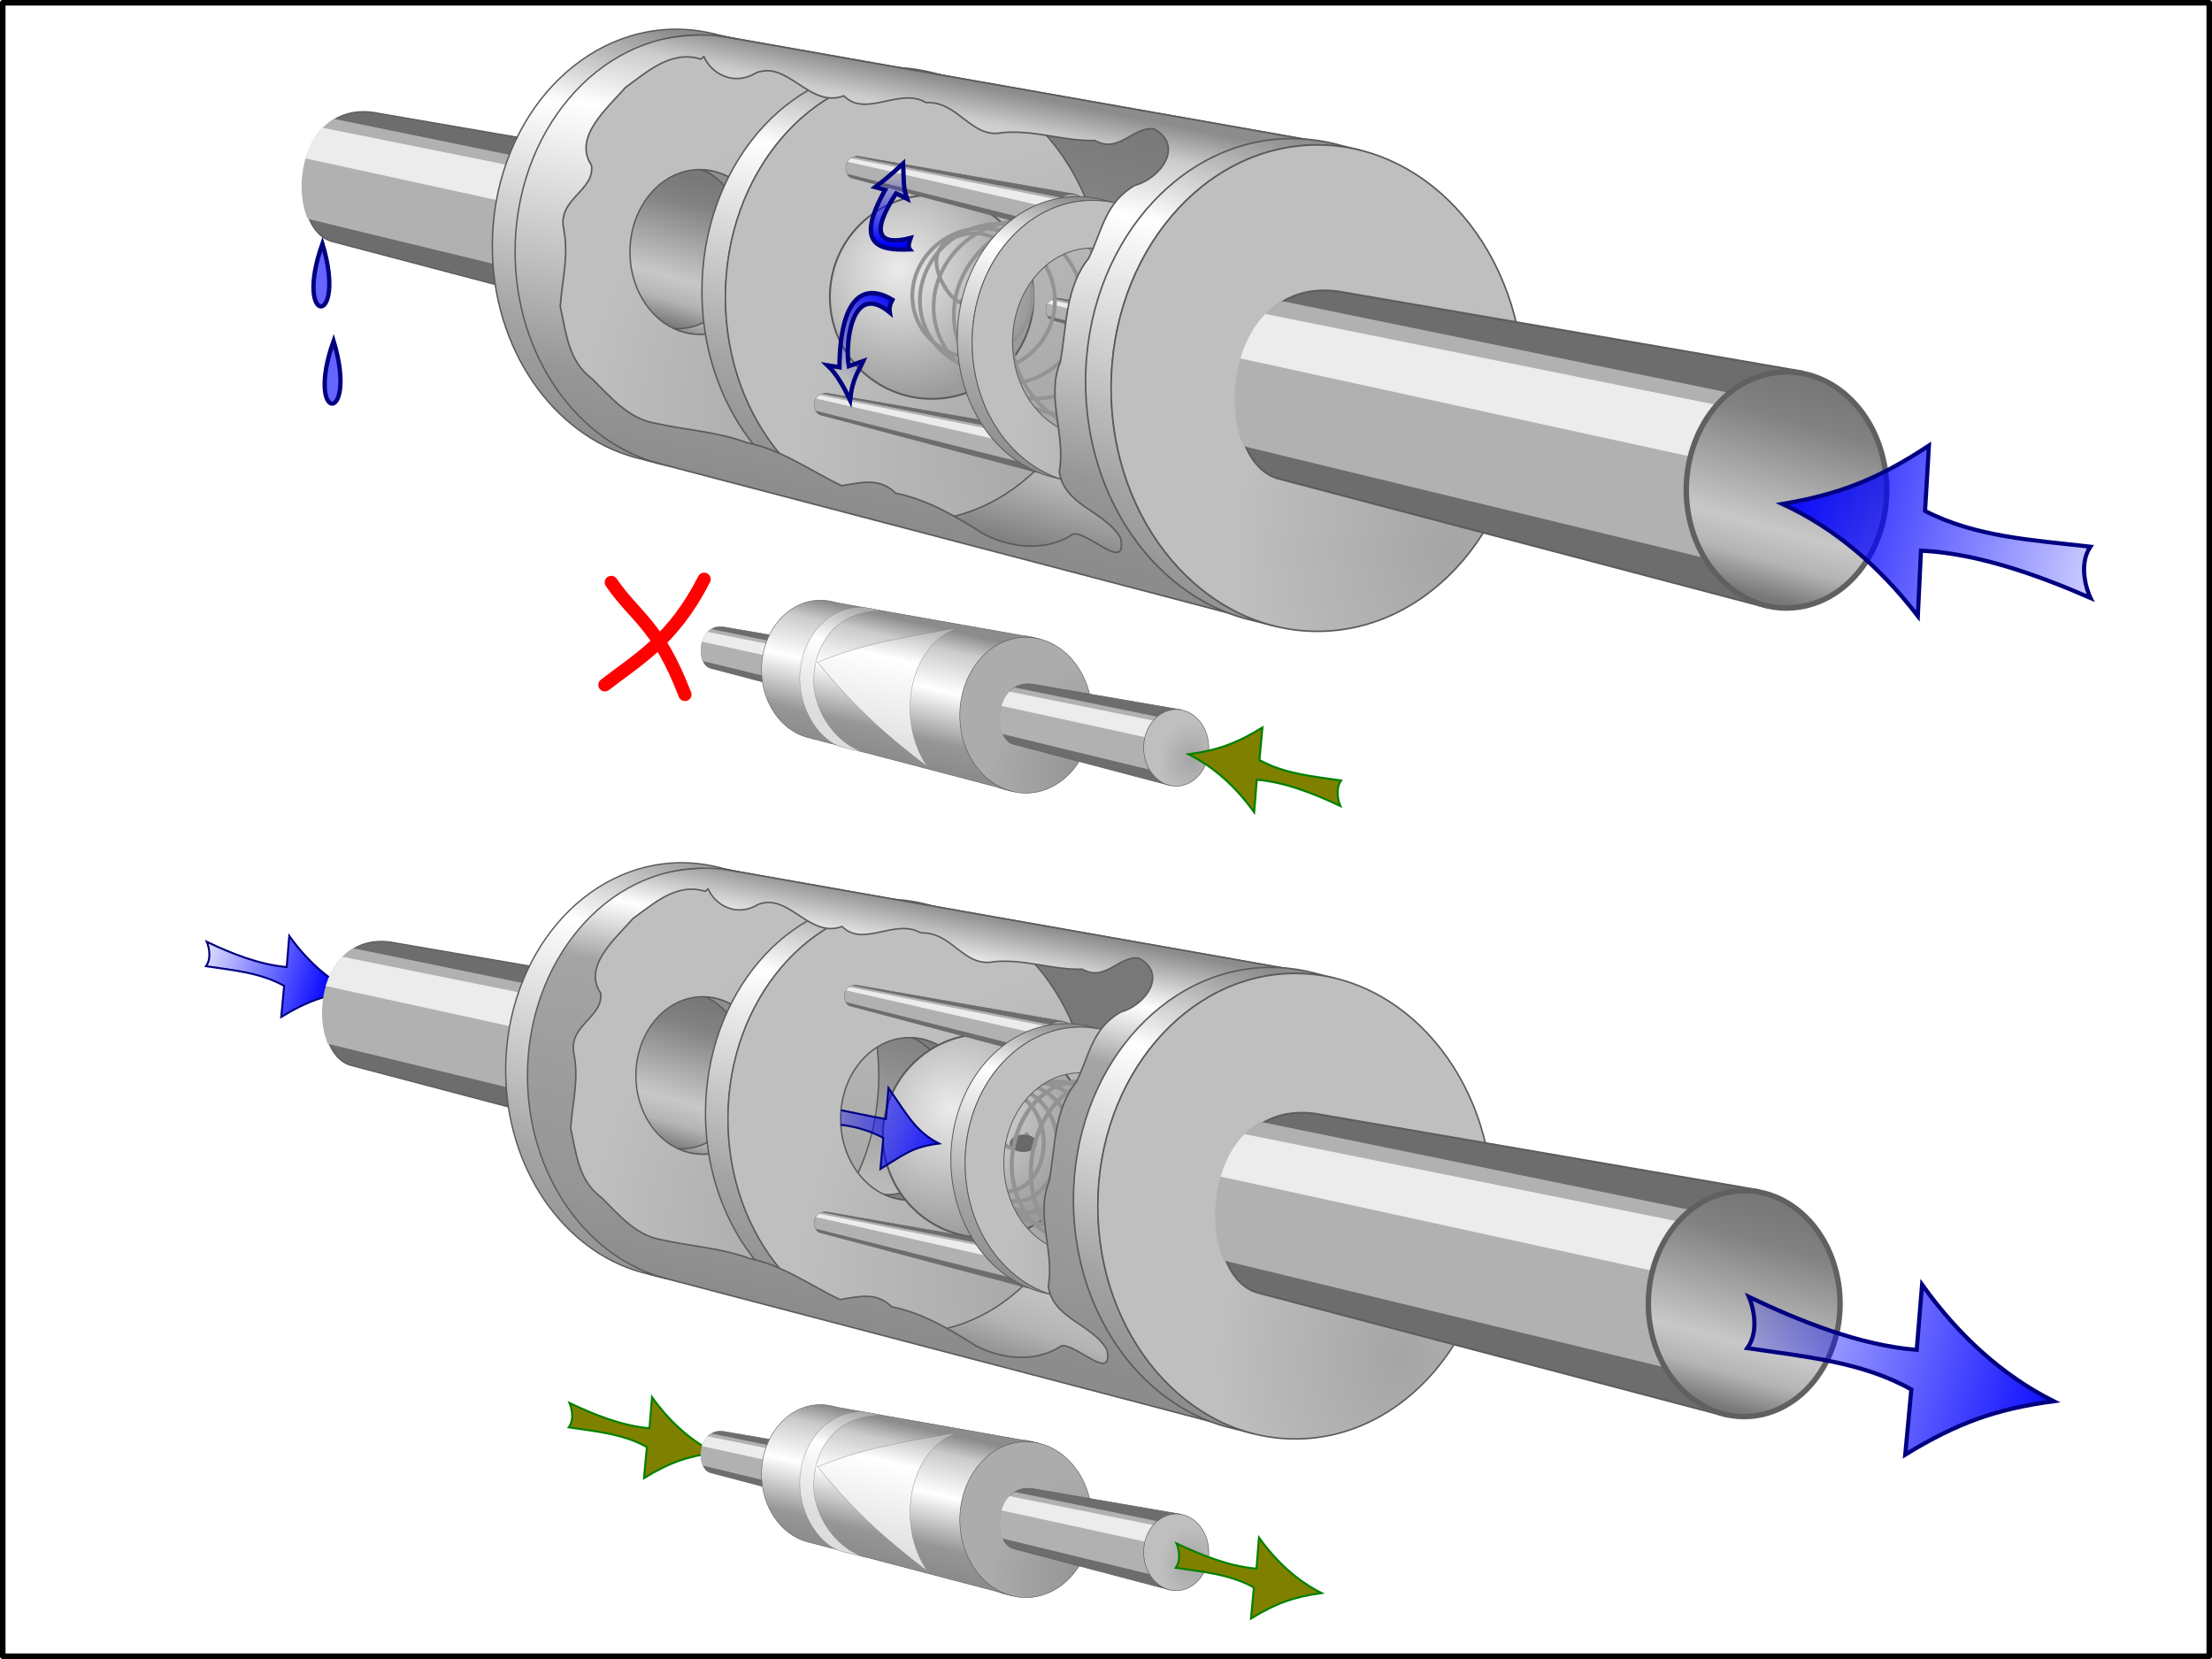 <?xml version="1.0" encoding="UTF-8" standalone="no"?>
<!-- Created with Inkscape (http://www.inkscape.org/) -->
<svg
   xmlns:svg="http://www.w3.org/2000/svg"
   xmlns="http://www.w3.org/2000/svg"
   xmlns:xlink="http://www.w3.org/1999/xlink"
   xmlns:inkscape="http://www.inkscape.org/namespaces/inkscape"
   version="1.0"
   width="400"
   height="300"
   id="svg2">
  <defs
     id="defs4">
    <linearGradient
       id="linearGradient6752">
      <stop
         id="stop6754"
         style="stop-color:#8c8c8c;stop-opacity:1"
         offset="0" />
      <stop
         id="stop6756"
         style="stop-color:#ffffff;stop-opacity:1"
         offset="0.14" />
      <stop
         id="stop6758"
         style="stop-color:#a4a4a4;stop-opacity:1"
         offset="0.288" />
      <stop
         id="stop6760"
         style="stop-color:#969696;stop-opacity:1"
         offset="0.814" />
      <stop
         id="stop6762"
         style="stop-color:#8c8c8c;stop-opacity:1"
         offset="1" />
    </linearGradient>
    <linearGradient
       id="linearGradient5880">
      <stop
         id="stop5882"
         style="stop-color:#8c8c8c;stop-opacity:1"
         offset="0" />
      <stop
         id="stop5884"
         style="stop-color:#cbcbcb;stop-opacity:1"
         offset="0.077" />
      <stop
         id="stop5886"
         style="stop-color:#ffffff;stop-opacity:1"
         offset="0.26" />
      <stop
         id="stop5888"
         style="stop-color:#969696;stop-opacity:1"
         offset="0.549" />
      <stop
         id="stop5890"
         style="stop-color:#8c8c8c;stop-opacity:1"
         offset="1" />
    </linearGradient>
    <linearGradient
       id="linearGradient5483">
      <stop
         id="stop5485"
         style="stop-color:#acacac;stop-opacity:1"
         offset="0" />
      <stop
         id="stop5487"
         style="stop-color:#ffffff;stop-opacity:1"
         offset="0.304" />
      <stop
         id="stop5489"
         style="stop-color:#dddddd;stop-opacity:1"
         offset="1" />
    </linearGradient>
    <linearGradient
       id="linearGradient5461">
      <stop
         id="stop5463"
         style="stop-color:#acacac;stop-opacity:1"
         offset="0" />
      <stop
         id="stop5467"
         style="stop-color:#ffffff;stop-opacity:1"
         offset="0.37" />
      <stop
         id="stop5471"
         style="stop-color:#dddddd;stop-opacity:1"
         offset="1" />
    </linearGradient>
    <linearGradient
       id="linearGradient4502">
      <stop
         id="stop4504"
         style="stop-color:#8c8c8c;stop-opacity:1"
         offset="0" />
      <stop
         id="stop4506"
         style="stop-color:#cbcbcb;stop-opacity:1"
         offset="0.145" />
      <stop
         id="stop4508"
         style="stop-color:#ffffff;stop-opacity:1"
         offset="0.446" />
      <stop
         id="stop4510"
         style="stop-color:#969696;stop-opacity:1"
         offset="0.818" />
      <stop
         id="stop4512"
         style="stop-color:#8c8c8c;stop-opacity:1"
         offset="1" />
    </linearGradient>
    <linearGradient
       x1="1040.377"
       y1="60.938"
       x2="996.059"
       y2="199.694"
       id="linearGradient31151"
       xlink:href="#linearGradient7980"
       gradientUnits="userSpaceOnUse"
       gradientTransform="matrix(0.508,0,0,0.508,-370.075,131.525)" />
    <linearGradient
       x1="1048.542"
       y1="168.562"
       x2="1067.095"
       y2="110.219"
       id="linearGradient31148"
       xlink:href="#linearGradient8089"
       gradientUnits="userSpaceOnUse"
       gradientTransform="matrix(0.508,0,0,0.508,-370.075,131.525)" />
    <radialGradient
       cx="1204.299"
       cy="179.277"
       r="64.891"
       fx="1204.299"
       fy="179.277"
       id="radialGradient31145"
       xlink:href="#linearGradient3158"
       gradientUnits="userSpaceOnUse"
       gradientTransform="matrix(-0.649,-0.298,0.342,-0.744,912.036,719.538)" />
    <clipPath
       id="clipPath31155">
      <path
         d="M 152.207,114.557 C 160.299,114.557 166.871,122.297 166.871,131.833 C 166.871,141.37 160.299,149.109 152.207,149.109 C 144.115,149.109 137.562,141.37 137.562,131.833 C 137.561,122.297 144.115,114.557 152.207,114.557 z"
         id="path31157"
         style="fill:#ff0000;fill-opacity:1;fill-rule:evenodd;stroke:#5a5a5a;stroke-width:0.299;stroke-linecap:round;stroke-linejoin:round;stroke-miterlimit:4;stroke-dasharray:none;stroke-dashoffset:0;stroke-opacity:1" />
    </clipPath>
    <linearGradient
       x1="441.793"
       y1="201.698"
       x2="352.123"
       y2="178.968"
       id="linearGradient8472"
       xlink:href="#linearGradient8452"
       gradientUnits="userSpaceOnUse"
       gradientTransform="matrix(0.418,0,0,0.418,-21.698,53.57)" />
    <linearGradient
       x1="441.793"
       y1="201.698"
       x2="342.657"
       y2="176.056"
       id="linearGradient8458"
       xlink:href="#linearGradient8452"
       gradientUnits="userSpaceOnUse"
       gradientTransform="matrix(0.747,0,0,0.747,44.876,104.217)" />
    <linearGradient
       id="linearGradient9098">
      <stop
         id="stop9100"
         style="stop-color:#0000ff;stop-opacity:1"
         offset="0" />
      <stop
         id="stop9102"
         style="stop-color:#0000ff;stop-opacity:0"
         offset="1" />
    </linearGradient>
    <linearGradient
       id="linearGradient9090">
      <stop
         id="stop9092"
         style="stop-color:#0000ff;stop-opacity:1"
         offset="0" />
      <stop
         id="stop9094"
         style="stop-color:#0000ff;stop-opacity:0"
         offset="1" />
    </linearGradient>
    <linearGradient
       id="linearGradient8452">
      <stop
         id="stop8454"
         style="stop-color:#0000ff;stop-opacity:1"
         offset="0" />
      <stop
         id="stop8456"
         style="stop-color:#0000ff;stop-opacity:0"
         offset="1" />
    </linearGradient>
    <linearGradient
       id="linearGradient8212">
      <stop
         id="stop8214"
         style="stop-color:#c0c0c0;stop-opacity:0.902"
         offset="0" />
      <stop
         id="stop8216"
         style="stop-color:#696969;stop-opacity:1"
         offset="1" />
    </linearGradient>
    <linearGradient
       id="linearGradient8193">
      <stop
         id="stop8195"
         style="stop-color:#ebebeb;stop-opacity:1"
         offset="0" />
      <stop
         id="stop8197"
         style="stop-color:#9b9b9b;stop-opacity:1"
         offset="1" />
    </linearGradient>
    <linearGradient
       id="linearGradient8089">
      <stop
         id="stop8091"
         style="stop-color:#787878;stop-opacity:1"
         offset="0" />
      <stop
         id="stop8093"
         style="stop-color:#b4b4b4;stop-opacity:1"
         offset="0.168" />
      <stop
         id="stop8095"
         style="stop-color:#c8c8c8;stop-opacity:1"
         offset="0.316" />
      <stop
         id="stop8097"
         style="stop-color:#828282;stop-opacity:1"
         offset="0.818" />
      <stop
         id="stop8099"
         style="stop-color:#787878;stop-opacity:1"
         offset="1" />
    </linearGradient>
    <linearGradient
       id="linearGradient7980">
      <stop
         id="stop7982"
         style="stop-color:#8c8c8c;stop-opacity:1"
         offset="0" />
      <stop
         id="stop7984"
         style="stop-color:#ffffff;stop-opacity:1"
         offset="0.25" />
      <stop
         id="stop7986"
         style="stop-color:#a4a4a4;stop-opacity:1"
         offset="0.76" />
      <stop
         id="stop7988"
         style="stop-color:#969696;stop-opacity:1"
         offset="0.904" />
      <stop
         id="stop7990"
         style="stop-color:#8c8c8c;stop-opacity:1"
         offset="1" />
    </linearGradient>
    <linearGradient
       id="linearGradient7968">
      <stop
         id="stop7970"
         style="stop-color:#8c8c8c;stop-opacity:1"
         offset="0" />
      <stop
         id="stop7972"
         style="stop-color:#ffffff;stop-opacity:1"
         offset="0.25" />
      <stop
         id="stop7974"
         style="stop-color:#a4a4a4;stop-opacity:1"
         offset="0.769" />
      <stop
         id="stop7976"
         style="stop-color:#969696;stop-opacity:1"
         offset="0.913" />
      <stop
         id="stop7978"
         style="stop-color:#8c8c8c;stop-opacity:1"
         offset="1" />
    </linearGradient>
    <linearGradient
       id="linearGradient7936">
      <stop
         id="stop7938"
         style="stop-color:#8c8c8c;stop-opacity:1"
         offset="0" />
      <stop
         id="stop7940"
         style="stop-color:#cbcbcb;stop-opacity:1"
         offset="0.077" />
      <stop
         id="stop7942"
         style="stop-color:#ffffff;stop-opacity:1"
         offset="0.219" />
      <stop
         id="stop7944"
         style="stop-color:#969696;stop-opacity:1"
         offset="0.818" />
      <stop
         id="stop7946"
         style="stop-color:#8c8c8c;stop-opacity:1"
         offset="1" />
    </linearGradient>
    <linearGradient
       id="linearGradient7769">
      <stop
         id="stop7771"
         style="stop-color:#8c8c8c;stop-opacity:1"
         offset="0" />
      <stop
         id="stop7773"
         style="stop-color:#ffffff;stop-opacity:1"
         offset="0.25" />
      <stop
         id="stop7775"
         style="stop-color:#a4a4a4;stop-opacity:1"
         offset="0.489" />
      <stop
         id="stop7777"
         style="stop-color:#969696;stop-opacity:1"
         offset="0.635" />
      <stop
         id="stop7779"
         style="stop-color:#8c8c8c;stop-opacity:1"
         offset="1" />
    </linearGradient>
    <linearGradient
       id="linearGradient4376">
      <stop
         id="stop4378"
         style="stop-color:#8c8c8c;stop-opacity:1"
         offset="0" />
      <stop
         id="stop7751"
         style="stop-color:#ffffff;stop-opacity:1"
         offset="0.25" />
      <stop
         id="stop7753"
         style="stop-color:#a4a4a4;stop-opacity:1"
         offset="0.375" />
      <stop
         id="stop7733"
         style="stop-color:#969696;stop-opacity:1"
         offset="0.5" />
      <stop
         id="stop4384"
         style="stop-color:#8c8c8c;stop-opacity:1"
         offset="1" />
    </linearGradient>
    <linearGradient
       id="linearGradient3158">
      <stop
         id="stop3168"
         style="stop-color:#a5a5a5;stop-opacity:1"
         offset="0" />
      <stop
         id="stop3162"
         style="stop-color:#bfbfbf;stop-opacity:1"
         offset="1" />
    </linearGradient>
    <filter
       id="filter3198">
      <feGaussianBlur
         id="feGaussianBlur3200"
         stdDeviation="3.443"
         inkscape:collect="always" />
    </filter>
    <filter
       id="filter3202">
      <feGaussianBlur
         id="feGaussianBlur3204"
         stdDeviation="3.129"
         inkscape:collect="always" />
    </filter>
    <clipPath
       id="clipPath3216">
      <path
         d="M 16.755,206.315 C 7.865,203.977 4.89,190.266 9.825,181.506 C 12.627,176.532 20.019,172.369 26.228,173.125 L 352.47,230.214 L 338.497,292.506 L 16.755,206.315 z"
         id="path3218"
         style="fill:#ff0000;fill-opacity:1;fill-rule:evenodd;stroke:#ff0000;stroke-width:0.5;stroke-linecap:round;stroke-linejoin:round;stroke-miterlimit:4;stroke-dasharray:none;stroke-dashoffset:0;stroke-opacity:1" />
    </clipPath>
    <clipPath
       id="clipPath3221">
      <path
         d="M 49.594,81.124 C 40.704,78.786 37.73,65.075 42.664,56.315 C 45.466,51.341 52.858,47.178 59.067,47.934 L 385.309,105.023 L 371.336,167.315 L 49.594,81.124 z"
         id="path3223"
         style="fill:#03da00;fill-opacity:1;fill-rule:evenodd;stroke:#00e200;stroke-width:0.5;stroke-linecap:round;stroke-linejoin:round;stroke-miterlimit:4;stroke-dasharray:none;stroke-dashoffset:0;stroke-opacity:1" />
    </clipPath>
    <clipPath
       id="clipPath3789">
      <path
         d="M 257.306,259.743 C 225.85,255.438 223.566,304.948 241.475,309.587 L 371.546,343.889 L 380.765,281.014 L 257.306,259.743 z"
         id="path3791"
         style="fill:#ff0000;fill-opacity:1;fill-rule:evenodd;stroke:#5c5c5c;stroke-width:0.5;stroke-linecap:round;stroke-linejoin:round;stroke-miterlimit:4;stroke-dasharray:none;stroke-dashoffset:0;stroke-opacity:1" />
    </clipPath>
    <clipPath
       id="clipPath3793">
      <path
         d="M 257.306,259.743 C 225.85,255.438 223.566,304.948 241.475,309.587 L 371.546,343.889 L 380.765,281.014 L 257.306,259.743 z"
         id="path3795"
         style="fill:#ff0000;fill-opacity:1;fill-rule:evenodd;stroke:#5c5c5c;stroke-width:0.5;stroke-linecap:round;stroke-linejoin:round;stroke-miterlimit:4;stroke-dasharray:none;stroke-dashoffset:0;stroke-opacity:1" />
    </clipPath>
    <radialGradient
       cx="763.044"
       cy="212.087"
       r="65.152"
       fx="763.044"
       fy="212.087"
       id="radialGradient7392"
       xlink:href="#linearGradient4376"
       gradientUnits="userSpaceOnUse"
       gradientTransform="matrix(1.574,2.0247478e-2,-2.5271986e-2,1.964,-432.666,-210.063)" />
    <radialGradient
       cx="1204.299"
       cy="179.277"
       r="64.891"
       fx="1204.299"
       fy="179.277"
       id="radialGradient7914"
       xlink:href="#linearGradient3158"
       gradientUnits="userSpaceOnUse"
       gradientTransform="matrix(-0.968,-0.444,0.509,-1.109,1482.679,868.625)" />
    <linearGradient
       x1="1048.542"
       y1="168.562"
       x2="1067.095"
       y2="110.219"
       id="linearGradient7917"
       xlink:href="#linearGradient7769"
       gradientUnits="userSpaceOnUse"
       gradientTransform="matrix(0.757,0,0,0.757,-428.842,-8.054)" />
    <linearGradient
       x1="1040.377"
       y1="60.938"
       x2="996.059"
       y2="199.694"
       id="linearGradient7920"
       xlink:href="#linearGradient7968"
       gradientUnits="userSpaceOnUse"
       gradientTransform="matrix(0.515,0,0,0.515,-415.222,-26.216)" />
    <linearGradient
       x1="427.148"
       y1="182.889"
       x2="463.735"
       y2="46.992"
       id="linearGradient7954"
       xlink:href="#linearGradient8089"
       gradientUnits="userSpaceOnUse"
       gradientTransform="matrix(0.577,0,0,0.577,-80.472,-10.262)" />
    <linearGradient
       x1="407.267"
       y1="36.341"
       x2="378.979"
       y2="172.971"
       id="linearGradient8041"
       xlink:href="#linearGradient7936"
       gradientUnits="userSpaceOnUse"
       gradientTransform="matrix(0.577,0,0,0.577,-80.472,-10.262)" />
    <linearGradient
       x1="365.31"
       y1="249.399"
       x2="391.085"
       y2="197.42"
       id="linearGradient8102"
       xlink:href="#linearGradient8089"
       gradientUnits="userSpaceOnUse"
       gradientTransform="matrix(0.392,-0.107,9.1160771e-2,0.462,-45.614,-17.391)" />
    <radialGradient
       cx="1204.299"
       cy="179.277"
       r="64.891"
       fx="1204.299"
       fy="179.277"
       id="radialGradient8108"
       xlink:href="#linearGradient3158"
       gradientUnits="userSpaceOnUse"
       gradientTransform="matrix(-0.998,-0.458,0.525,-1.144,1574.787,904.73)" />
    <linearGradient
       x1="1048.542"
       y1="168.562"
       x2="1067.095"
       y2="110.219"
       id="linearGradient8111"
       xlink:href="#linearGradient8089"
       gradientUnits="userSpaceOnUse"
       gradientTransform="matrix(0.781,0,0,0.781,-396.466,0.657)" />
    <linearGradient
       x1="1040.377"
       y1="60.938"
       x2="996.059"
       y2="199.694"
       id="linearGradient8114"
       xlink:href="#linearGradient7980"
       gradientUnits="userSpaceOnUse"
       gradientTransform="matrix(0.781,0,0,0.781,-396.466,0.657)" />
    <linearGradient
       x1="365.31"
       y1="249.399"
       x2="391.085"
       y2="197.42"
       id="linearGradient8155"
       xlink:href="#linearGradient8089"
       gradientUnits="userSpaceOnUse"
       gradientTransform="matrix(0.838,-0.229,0.195,0.987,296.84,27.541)" />
    <radialGradient
       cx="400.733"
       cy="89.011"
       r="27.356"
       fx="400.733"
       fy="89.011"
       id="radialGradient8199"
       xlink:href="#linearGradient8193"
       gradientUnits="userSpaceOnUse"
       gradientTransform="matrix(0.898,-1.0174158e-7,9.763939e-8,0.862,-197.352,-27.998)" />
    <radialGradient
       cx="440.388"
       cy="110.503"
       r="4.006"
       fx="440.388"
       fy="110.503"
       id="radialGradient8218"
       xlink:href="#linearGradient8212"
       gradientUnits="userSpaceOnUse"
       gradientTransform="matrix(0.68,0,0,0.454,-123.859,3.922)" />
    <linearGradient
       x1="391.718"
       y1="197.673"
       x2="366.926"
       y2="247.545"
       id="linearGradient8304"
       xlink:href="#linearGradient3158"
       gradientUnits="userSpaceOnUse"
       gradientTransform="matrix(0.196,-5.3572229e-2,4.5471909e-2,0.23,112.008,222.446)" />
    <linearGradient
       x1="391.718"
       y1="197.673"
       x2="366.926"
       y2="247.545"
       id="linearGradient8328"
       xlink:href="#linearGradient3158"
       gradientUnits="userSpaceOnUse"
       gradientTransform="matrix(0.196,-5.3572229e-2,4.5471909e-2,0.23,112.008,222.446)" />
    <linearGradient
       x1="391.718"
       y1="197.673"
       x2="366.926"
       y2="247.545"
       id="linearGradient8340"
       xlink:href="#linearGradient3158"
       gradientUnits="userSpaceOnUse"
       gradientTransform="matrix(0.196,-5.3572229e-2,4.5471909e-2,0.23,112.008,222.446)" />
    <radialGradient
       cx="1204.299"
       cy="179.277"
       r="64.891"
       fx="1204.299"
       fy="179.277"
       id="radialGradient8377"
       xlink:href="#linearGradient3158"
       gradientUnits="userSpaceOnUse"
       gradientTransform="matrix(-0.945,-0.434,0.497,-1.083,1342.042,905.594)" />
    <linearGradient
       x1="1040.377"
       y1="60.938"
       x2="996.059"
       y2="199.694"
       id="linearGradient8380"
       xlink:href="#linearGradient7980"
       gradientUnits="userSpaceOnUse"
       gradientTransform="matrix(0.74,0,0,0.74,-524.751,49.429)" />
    <linearGradient
       x1="1040.377"
       y1="60.938"
       x2="996.059"
       y2="199.694"
       id="linearGradient8442"
       xlink:href="#linearGradient7980"
       gradientUnits="userSpaceOnUse"
       gradientTransform="matrix(0.74,0,0,0.74,-643.504,167.599)" />
    <radialGradient
       cx="1204.299"
       cy="179.277"
       r="64.891"
       fx="1204.299"
       fy="179.277"
       id="radialGradient8444"
       xlink:href="#linearGradient3158"
       gradientUnits="userSpaceOnUse"
       gradientTransform="matrix(-0.945,-0.434,0.497,-1.083,1223.289,1023.765)" />
    <radialGradient
       cx="1204.299"
       cy="179.277"
       r="64.891"
       fx="1204.299"
       fy="179.277"
       id="radialGradient8446"
       xlink:href="#linearGradient3158"
       gradientUnits="userSpaceOnUse"
       gradientTransform="matrix(-0.628,-0.288,0.33,-0.72,857.837,770.923)" />
    <linearGradient
       x1="441.793"
       y1="201.698"
       x2="342.657"
       y2="176.056"
       id="linearGradient8462"
       xlink:href="#linearGradient8452"
       gradientUnits="userSpaceOnUse"
       gradientTransform="matrix(-0.47,6.00963e-4,-6.00963e-4,-0.47,558.705,-202.336)" />
    <linearGradient
       x1="103.364"
       y1="110.989"
       x2="108.379"
       y2="95.552"
       id="linearGradient9096"
       xlink:href="#linearGradient9090"
       gradientUnits="userSpaceOnUse"
       gradientTransform="matrix(-0.772,-0.213,-0.208,0.752,265.526,-17.417)" />
    <linearGradient
       x1="93.763"
       y1="123.871"
       x2="104.641"
       y2="143.297"
       id="linearGradient9104"
       xlink:href="#linearGradient9098"
       gradientUnits="userSpaceOnUse"
       gradientTransform="matrix(-0.796,-9.265877e-2,-9.021281e-2,0.775,249.228,-32.851)" />
    <linearGradient
       x1="1138.589"
       y1="213.118"
       x2="1204.603"
       y2="232.927"
       id="linearGradient4320"
       xlink:href="#linearGradient8452"
       gradientUnits="userSpaceOnUse"
       gradientTransform="matrix(-0.4,5.1142838e-4,-5.1142838e-4,-0.4,515.7,263.579)" />
    <linearGradient
       x1="365.31"
       y1="249.399"
       x2="391.085"
       y2="197.42"
       id="linearGradient4322"
       xlink:href="#linearGradient8089"
       gradientUnits="userSpaceOnUse"
       gradientTransform="matrix(0.422,-0.116,9.8123736e-2,0.497,-58.671,69.249)" />
    <linearGradient
       x1="427.148"
       y1="182.889"
       x2="463.735"
       y2="46.992"
       id="linearGradient4324"
       xlink:href="#linearGradient8089"
       gradientUnits="userSpaceOnUse"
       gradientTransform="matrix(0.621,0,0,0.621,-96.192,76.922)" />
    <linearGradient
       x1="1048.542"
       y1="168.562"
       x2="1067.095"
       y2="110.219"
       id="linearGradient4326"
       xlink:href="#linearGradient7769"
       gradientUnits="userSpaceOnUse"
       gradientTransform="matrix(0.757,0,0,0.757,-428.842,-8.054)" />
    <radialGradient
       cx="1204.299"
       cy="179.277"
       r="64.891"
       fx="1204.299"
       fy="179.277"
       id="radialGradient4328"
       xlink:href="#linearGradient3158"
       gradientUnits="userSpaceOnUse"
       gradientTransform="matrix(-0.968,-0.444,0.509,-1.109,1482.679,868.625)" />
    <linearGradient
       x1="391.718"
       y1="197.673"
       x2="366.926"
       y2="247.545"
       id="linearGradient4330"
       xlink:href="#linearGradient3158"
       gradientUnits="userSpaceOnUse"
       gradientTransform="matrix(0.196,-5.3572229e-2,4.5471909e-2,0.23,112.008,222.446)" />
    <radialGradient
       cx="400.733"
       cy="89.011"
       r="27.356"
       fx="400.733"
       fy="89.011"
       id="radialGradient4332"
       xlink:href="#linearGradient8193"
       gradientUnits="userSpaceOnUse"
       gradientTransform="matrix(0.967,-1.0951268e-7,1.0509716e-7,0.928,-221.999,57.831)" />
    <radialGradient
       cx="440.388"
       cy="110.503"
       r="4.006"
       fx="440.388"
       fy="110.503"
       id="radialGradient4334"
       xlink:href="#linearGradient8212"
       gradientUnits="userSpaceOnUse"
       gradientTransform="matrix(0.732,0,0,0.489,-142.893,92.19)" />
    <linearGradient
       x1="391.718"
       y1="197.673"
       x2="366.926"
       y2="247.545"
       id="linearGradient4336"
       xlink:href="#linearGradient3158"
       gradientUnits="userSpaceOnUse"
       gradientTransform="matrix(0.196,-5.3572229e-2,4.5471909e-2,0.23,112.008,222.446)" />
    <linearGradient
       x1="391.718"
       y1="197.673"
       x2="366.926"
       y2="247.545"
       id="linearGradient4338"
       xlink:href="#linearGradient3158"
       gradientUnits="userSpaceOnUse"
       gradientTransform="matrix(0.196,-5.3572229e-2,4.5471909e-2,0.23,112.008,222.446)" />
    <linearGradient
       x1="1040.377"
       y1="60.938"
       x2="996.059"
       y2="199.694"
       id="linearGradient4340"
       xlink:href="#linearGradient7980"
       gradientUnits="userSpaceOnUse"
       gradientTransform="matrix(0.74,0,0,0.74,-643.504,167.599)" />
    <radialGradient
       cx="1204.299"
       cy="179.277"
       r="64.891"
       fx="1204.299"
       fy="179.277"
       id="radialGradient4342"
       xlink:href="#linearGradient3158"
       gradientUnits="userSpaceOnUse"
       gradientTransform="matrix(-0.945,-0.434,0.497,-1.083,1223.289,1023.765)" />
    <radialGradient
       cx="1204.299"
       cy="179.277"
       r="64.891"
       fx="1204.299"
       fy="179.277"
       id="radialGradient4344"
       xlink:href="#linearGradient3158"
       gradientUnits="userSpaceOnUse"
       gradientTransform="matrix(-0.628,-0.288,0.33,-0.72,857.837,770.923)" />
    <linearGradient
       x1="398.93"
       y1="133.595"
       x2="374.297"
       y2="254.882"
       id="linearGradient4346"
       xlink:href="#linearGradient6752"
       gradientUnits="userSpaceOnUse"
       gradientTransform="matrix(0.621,0,0,0.621,-96.192,76.922)" />
    <linearGradient
       x1="1040.377"
       y1="60.938"
       x2="996.059"
       y2="199.694"
       id="linearGradient4348"
       xlink:href="#linearGradient7980"
       gradientUnits="userSpaceOnUse"
       gradientTransform="matrix(0.74,0,0,0.74,-524.751,49.429)" />
    <radialGradient
       cx="1204.299"
       cy="179.277"
       r="64.891"
       fx="1204.299"
       fy="179.277"
       id="radialGradient4350"
       xlink:href="#linearGradient3158"
       gradientUnits="userSpaceOnUse"
       gradientTransform="matrix(-0.945,-0.434,0.497,-1.083,1342.042,905.594)" />
    <linearGradient
       x1="365.31"
       y1="249.399"
       x2="391.085"
       y2="197.42"
       id="linearGradient4352"
       xlink:href="#linearGradient8089"
       gradientUnits="userSpaceOnUse"
       gradientTransform="matrix(0.838,-0.229,0.195,0.987,296.84,27.541)" />
    <linearGradient
       x1="1035.703"
       y1="161.902"
       x2="982.971"
       y2="299.724"
       id="linearGradient4354"
       xlink:href="#linearGradient7968"
       gradientUnits="userSpaceOnUse"
       gradientTransform="matrix(0.554,0,0,0.554,-456.51,59.749)" />
    <linearGradient
       x1="441.793"
       y1="201.698"
       x2="342.657"
       y2="176.056"
       id="linearGradient4452"
       xlink:href="#linearGradient8452"
       gradientUnits="userSpaceOnUse"
       gradientTransform="matrix(-0.506,6.4686503e-4,-6.4686503e-4,-0.506,151.459,210.558)" />
    <linearGradient
       x1="441.793"
       y1="201.698"
       x2="342.657"
       y2="176.056"
       id="linearGradient4472"
       xlink:href="#linearGradient8452"
       gradientUnits="userSpaceOnUse"
       gradientTransform="matrix(0.418,0,0,0.418,-21.698,53.57)" />
    <linearGradient
       x1="441.793"
       y1="201.698"
       x2="342.657"
       y2="176.056"
       id="linearGradient4494"
       xlink:href="#linearGradient8452"
       gradientUnits="userSpaceOnUse"
       gradientTransform="matrix(0.944,0,0,0.944,-644.049,0.934)" />
    <linearGradient
       x1="1040.377"
       y1="60.938"
       x2="996.059"
       y2="199.694"
       id="linearGradient4496"
       xlink:href="#linearGradient7968"
       gradientUnits="userSpaceOnUse"
       gradientTransform="matrix(0.701,0,0,0.701,-1032.791,-195.236)" />
    <linearGradient
       x1="365.31"
       y1="249.399"
       x2="391.085"
       y2="197.42"
       id="linearGradient5506"
       xlink:href="#linearGradient8089"
       gradientUnits="userSpaceOnUse"
       gradientTransform="matrix(0.534,-0.146,0.124,0.629,-529.596,-183.22)" />
    <linearGradient
       x1="378.922"
       y1="133.242"
       x2="351.952"
       y2="249.437"
       id="linearGradient5508"
       xlink:href="#linearGradient4502"
       gradientUnits="userSpaceOnUse"
       gradientTransform="matrix(0.786,0,0,0.786,-577.053,-173.516)" />
    <radialGradient
       cx="1204.299"
       cy="179.277"
       r="64.891"
       fx="1204.299"
       fy="179.277"
       id="radialGradient5510"
       xlink:href="#linearGradient3158"
       gradientUnits="userSpaceOnUse"
       gradientTransform="matrix(-0.893,-0.41,0.47,-1.023,868.926,716.339)" />
    <radialGradient
       cx="-45.578"
       cy="34.406"
       r="22.452"
       fx="-45.578"
       fy="34.406"
       id="radialGradient5512"
       xlink:href="#linearGradient3158"
       gradientUnits="userSpaceOnUse"
       gradientTransform="matrix(1,0,0,1.176,0,-4.829)" />
    <linearGradient
       x1="1040.377"
       y1="60.938"
       x2="1004.082"
       y2="172.189"
       id="linearGradient5514"
       xlink:href="#linearGradient5461"
       gradientUnits="userSpaceOnUse"
       gradientTransform="matrix(0.639,0,0,0.639,-939.757,-107.668)" />
    <linearGradient
       x1="-236.996"
       y1="-60.44"
       x2="-258.425"
       y2="32.234"
       id="linearGradient5516"
       xlink:href="#linearGradient5483"
       gradientUnits="userSpaceOnUse" />
    <linearGradient
       x1="365.31"
       y1="249.399"
       x2="391.085"
       y2="197.42"
       id="linearGradient5554"
       xlink:href="#linearGradient8089"
       gradientUnits="userSpaceOnUse"
       gradientTransform="matrix(0.534,-0.146,0.124,0.629,-529.596,-183.22)" />
    <linearGradient
       x1="378.922"
       y1="133.242"
       x2="351.952"
       y2="249.437"
       id="linearGradient5556"
       xlink:href="#linearGradient4502"
       gradientUnits="userSpaceOnUse"
       gradientTransform="matrix(0.786,0,0,0.786,-577.053,-173.516)" />
    <radialGradient
       cx="1204.299"
       cy="179.277"
       r="64.891"
       fx="1204.299"
       fy="179.277"
       id="radialGradient5558"
       xlink:href="#linearGradient3158"
       gradientUnits="userSpaceOnUse"
       gradientTransform="matrix(-0.893,-0.41,0.47,-1.023,868.926,716.339)" />
    <radialGradient
       cx="-45.578"
       cy="34.406"
       r="22.452"
       fx="-45.578"
       fy="34.406"
       id="radialGradient5560"
       xlink:href="#linearGradient3158"
       gradientUnits="userSpaceOnUse"
       gradientTransform="matrix(1,0,0,1.176,0,-4.829)" />
    <linearGradient
       x1="1040.377"
       y1="60.938"
       x2="1004.082"
       y2="172.189"
       id="linearGradient5562"
       xlink:href="#linearGradient5461"
       gradientUnits="userSpaceOnUse"
       gradientTransform="matrix(0.639,0,0,0.639,-939.757,-107.668)" />
    <linearGradient
       x1="-236.996"
       y1="-60.44"
       x2="-258.425"
       y2="32.234"
       id="linearGradient5564"
       xlink:href="#linearGradient5483"
       gradientUnits="userSpaceOnUse" />
    <linearGradient
       x1="441.793"
       y1="201.698"
       x2="342.657"
       y2="176.056"
       id="linearGradient5568"
       xlink:href="#linearGradient8452"
       gradientUnits="userSpaceOnUse"
       gradientTransform="matrix(-0.506,6.4686503e-4,-6.4686503e-4,-0.506,676.705,30.171)" />
    <linearGradient
       x1="441.793"
       y1="201.698"
       x2="342.657"
       y2="176.056"
       id="linearGradient5576"
       xlink:href="#linearGradient8452"
       gradientUnits="userSpaceOnUse"
       gradientTransform="matrix(-0.506,6.4686503e-4,-6.4686503e-4,-0.506,815.537,62.289)" />
    <linearGradient
       x1="441.793"
       y1="201.698"
       x2="342.657"
       y2="176.056"
       id="linearGradient5580"
       xlink:href="#linearGradient8452"
       gradientUnits="userSpaceOnUse"
       gradientTransform="matrix(-0.372,4.7513703e-4,-4.7513703e-4,-0.372,488,163.15)" />
    <radialGradient
       cx="400.733"
       cy="89.011"
       r="27.356"
       fx="400.733"
       fy="89.011"
       id="radialGradient4538"
       xlink:href="#linearGradient8193"
       gradientUnits="userSpaceOnUse"
       gradientTransform="matrix(0.898,-1.0174158e-7,9.763939e-8,0.862,-187.768,123.714)" />
    <linearGradient
       x1="365.31"
       y1="249.399"
       x2="391.085"
       y2="197.42"
       id="linearGradient4562"
       xlink:href="#linearGradient8089"
       gradientUnits="userSpaceOnUse"
       gradientTransform="matrix(0.392,-0.107,9.1160771e-2,0.462,-42.673,132.138)" />
    <linearGradient
       x1="402.135"
       y1="264.356"
       x2="435.387"
       y2="164.552"
       id="linearGradient4568"
       xlink:href="#linearGradient8089"
       gradientUnits="userSpaceOnUse"
       gradientTransform="matrix(0.621,0,0,0.621,-96.192,76.922)" />
    <linearGradient
       x1="-236.996"
       y1="-60.44"
       x2="-258.425"
       y2="32.234"
       id="linearGradient4571"
       xlink:href="#linearGradient5483"
       gradientUnits="userSpaceOnUse"
       gradientTransform="matrix(0.265,0,0,0.265,227.638,273.461)" />
    <linearGradient
       x1="1040.377"
       y1="60.938"
       x2="1004.082"
       y2="172.189"
       id="linearGradient4574"
       xlink:href="#linearGradient5461"
       gradientUnits="userSpaceOnUse"
       gradientTransform="matrix(0.169,0,0,0.169,-21.107,244.963)" />
    <radialGradient
       cx="-45.578"
       cy="34.406"
       r="22.452"
       fx="-45.578"
       fy="34.406"
       id="radialGradient4577"
       xlink:href="#linearGradient3158"
       gradientUnits="userSpaceOnUse"
       gradientTransform="matrix(0.265,0,0,0.311,227.638,272.183)" />
    <radialGradient
       cx="1204.299"
       cy="179.277"
       r="64.891"
       fx="1204.299"
       fy="179.277"
       id="radialGradient4583"
       xlink:href="#linearGradient3158"
       gradientUnits="userSpaceOnUse"
       gradientTransform="matrix(-0.236,-0.108,0.124,-0.271,457.634,463.069)" />
    <linearGradient
       x1="378.922"
       y1="133.242"
       x2="351.952"
       y2="249.437"
       id="linearGradient4586"
       xlink:href="#linearGradient4502"
       gradientUnits="userSpaceOnUse"
       gradientTransform="matrix(0.208,0,0,0.208,74.898,227.533)" />
    <linearGradient
       x1="365.31"
       y1="249.399"
       x2="391.085"
       y2="197.42"
       id="linearGradient4589"
       xlink:href="#linearGradient8089"
       gradientUnits="userSpaceOnUse"
       gradientTransform="matrix(0.141,-3.8702327e-2,3.2850422e-2,0.167,87.459,224.965)" />
    <linearGradient
       x1="-236.996"
       y1="-60.44"
       x2="-258.425"
       y2="32.234"
       id="linearGradient4596"
       xlink:href="#linearGradient5483"
       gradientUnits="userSpaceOnUse"
       gradientTransform="matrix(0.265,0,0,0.265,227.638,127.986)" />
    <linearGradient
       x1="1040.377"
       y1="60.938"
       x2="1004.082"
       y2="172.189"
       id="linearGradient4599"
       xlink:href="#linearGradient5461"
       gradientUnits="userSpaceOnUse"
       gradientTransform="matrix(0.169,0,0,0.169,-21.107,99.487)" />
    <radialGradient
       cx="-45.578"
       cy="34.406"
       r="22.452"
       fx="-45.578"
       fy="34.406"
       id="radialGradient4602"
       xlink:href="#linearGradient3158"
       gradientUnits="userSpaceOnUse"
       gradientTransform="matrix(0.265,0,0,0.311,227.638,126.708)" />
    <radialGradient
       cx="1204.299"
       cy="179.277"
       r="64.891"
       fx="1204.299"
       fy="179.277"
       id="radialGradient4608"
       xlink:href="#linearGradient3158"
       gradientUnits="userSpaceOnUse"
       gradientTransform="matrix(-0.236,-0.108,0.124,-0.271,457.634,317.594)" />
    <linearGradient
       x1="378.922"
       y1="133.242"
       x2="351.952"
       y2="249.437"
       id="linearGradient4611"
       xlink:href="#linearGradient4502"
       gradientUnits="userSpaceOnUse"
       gradientTransform="matrix(0.208,0,0,0.208,74.898,82.058)" />
    <linearGradient
       x1="365.31"
       y1="249.399"
       x2="391.085"
       y2="197.42"
       id="linearGradient4614"
       xlink:href="#linearGradient8089"
       gradientUnits="userSpaceOnUse"
       gradientTransform="matrix(0.141,-3.8702327e-2,3.2850422e-2,0.167,87.459,79.489)" />
    <radialGradient
       cx="1204.299"
       cy="179.277"
       r="64.891"
       fx="1204.299"
       fy="179.277"
       id="radialGradient4608-679"
       xlink:href="#linearGradient3158-372"
       gradientUnits="userSpaceOnUse"
       gradientTransform="matrix(-0.236,-0.108,0.124,-0.271,457.634,317.594)" />
    <linearGradient
       id="linearGradient3158-372">
      <stop
         id="stop4790"
         style="stop-color:#959595;stop-opacity:1"
         offset="0" />
      <stop
         id="stop4792"
         style="stop-color:#acacac;stop-opacity:1"
         offset="1" />
    </linearGradient>
    <radialGradient
       cx="1204.299"
       cy="179.277"
       r="64.891"
       fx="1204.299"
       fy="179.277"
       id="radialGradient4583-372"
       xlink:href="#linearGradient3158-728"
       gradientUnits="userSpaceOnUse"
       gradientTransform="matrix(-0.236,-0.108,0.124,-0.271,457.634,463.069)" />
    <linearGradient
       id="linearGradient3158-728">
      <stop
         id="stop5400"
         style="stop-color:#959595;stop-opacity:1"
         offset="0" />
      <stop
         id="stop5402"
         style="stop-color:#acacac;stop-opacity:1"
         offset="1" />
    </linearGradient>
    <radialGradient
       cx="285.359"
       cy="186.039"
       r="50.962"
       fx="285.359"
       fy="186.039"
       id="radialGradient6684"
       xlink:href="#linearGradient3158"
       gradientUnits="userSpaceOnUse"
       gradientTransform="matrix(1,0,0,1.124,0,-18.832)" />
    <radialGradient
       cx="1183.402"
       cy="180.182"
       r="64.891"
       fx="1183.402"
       fy="180.182"
       id="radialGradient6697"
       xlink:href="#linearGradient3158"
       gradientUnits="userSpaceOnUse"
       gradientTransform="matrix(0.508,9.5298758e-3,-1.1726108e-2,0.625,-345.79,121.801)" />
    <linearGradient
       x1="1040.377"
       y1="60.938"
       x2="996.059"
       y2="199.694"
       id="linearGradient6700"
       xlink:href="#linearGradient7980"
       gradientUnits="userSpaceOnUse"
       gradientTransform="matrix(0.552,0,0,0.552,-346.979,141.127)" />
    <radialGradient
       cx="285.359"
       cy="186.039"
       r="50.962"
       fx="285.359"
       fy="186.039"
       id="radialGradient6710"
       xlink:href="#linearGradient3158"
       gradientUnits="userSpaceOnUse"
       gradientTransform="matrix(1,0,0,1.124,0,-18.832)" />
    <radialGradient
       cx="285.359"
       cy="186.039"
       r="50.962"
       fx="285.359"
       fy="186.039"
       id="radialGradient6713"
       xlink:href="#linearGradient3158"
       gradientUnits="userSpaceOnUse"
       gradientTransform="matrix(0.78,0,0,0.877,40.373,-63.526)" />
    <linearGradient
       x1="234.992"
       y1="24.912"
       x2="205.276"
       y2="110.883"
       id="linearGradient6718"
       xlink:href="#linearGradient7968"
       gradientUnits="userSpaceOnUse" />
    <linearGradient
       x1="365.31"
       y1="249.399"
       x2="391.085"
       y2="197.42"
       id="linearGradient6721"
       xlink:href="#linearGradient8089"
       gradientUnits="userSpaceOnUse"
       gradientTransform="matrix(0.537,-0.147,0.125,0.633,84.213,150.253)" />
    <linearGradient
       x1="365.31"
       y1="249.399"
       x2="391.085"
       y2="197.42"
       id="linearGradient6727"
       xlink:href="#linearGradient8089"
       gradientUnits="userSpaceOnUse"
       gradientTransform="matrix(0.562,-0.154,0.131,0.662,81.331,-0.782)" />
    <linearGradient
       x1="441.793"
       y1="201.698"
       x2="342.657"
       y2="176.056"
       id="linearGradient6766"
       xlink:href="#linearGradient8452"
       gradientUnits="userSpaceOnUse"
       gradientTransform="matrix(-0.746,2.5242447e-2,-2.5242447e-2,-0.746,653.661,229.183)" />
  </defs>
  <rect
     width="399"
     height="299"
     x="0.5"
     y="0.5"
     id="rect10306"
     style="opacity:1;fill:#ffffff;fill-opacity:1;fill-rule:evenodd;stroke:#000000;stroke-width:1;stroke-linecap:round;stroke-linejoin:round;stroke-miterlimit:4;stroke-dasharray:none;stroke-dashoffset:0;stroke-opacity:1" />
  <path
     d="M 102.848,258.115 C 107.706,258.842 112.704,259.272 116.975,261.675 L 116.451,267.29 C 121.051,264.471 124.392,263.348 129.233,262.688 C 124.827,260.471 121.078,257.074 117.901,252.646 L 117.44,258.266 C 112.498,257.864 107.329,255.769 102.987,253.702 C 103.231,254.254 103.987,256.529 102.848,258.115 z"
     id="path5566"
     style="fill:#808000;fill-opacity:1;fill-rule:evenodd;stroke:#008000;stroke-width:0.356px;stroke-linecap:butt;stroke-linejoin:miter;stroke-opacity:1" />
  <g
     transform="matrix(0.68,0,0,0.68,-123.771,-20.743)"
     id="g8116">
    <path
       d="M 281.268,60.401 C 259.601,57.435 258.028,91.537 270.363,94.733 L 359.955,118.36 L 366.305,75.052 L 281.268,60.401 z"
       id="path8059"
       style="fill:#6d6d6d;fill-opacity:1;fill-rule:evenodd;stroke:#5c5c5c;stroke-width:0.344;stroke-linecap:round;stroke-linejoin:round;stroke-miterlimit:4;stroke-dasharray:none;stroke-dashoffset:0;stroke-opacity:1" />
    <path
       d="M 218.809,257.353 L 202.059,293.447 L 373.875,335.094 L 379.938,290.375 L 218.809,257.353 z"
       transform="matrix(0.689,0,0,0.689,103.576,-118.583)"
       clip-path="url(#clipPath3793)"
       id="path8061"
       style="fill:#b1b1b1;fill-opacity:1;fill-rule:evenodd;stroke:none;stroke-width:1px;stroke-linecap:butt;stroke-linejoin:miter;stroke-opacity:1;filter:url(#filter3198)" />
    <path
       d="M 208.058,259.576 L 202.683,271.17 L 377,309.188 L 379.844,294.188 L 208.058,259.576 z"
       transform="matrix(0.689,0,0,0.689,103.576,-118.583)"
       clip-path="url(#clipPath3789)"
       id="path8063"
       style="fill:#ececec;fill-opacity:1;fill-rule:evenodd;stroke:none;stroke-width:1px;stroke-linecap:butt;stroke-linejoin:miter;stroke-opacity:1;filter:url(#filter3202)" />
  </g>
  <path
     d="M 135.529,41.672 C 137.103,49.694 132.86,57.701 126.05,59.557 C 119.241,61.412 112.445,56.413 110.87,48.391 C 109.294,40.37 113.537,32.362 120.345,30.505 C 127.154,28.649 133.951,33.646 135.528,41.668"
     id="path8065"
     style="fill:url(#linearGradient8102);fill-opacity:1;fill-rule:evenodd;stroke:#606060;stroke-width:0.237;stroke-linecap:round;stroke-linejoin:round;stroke-miterlimit:4;stroke-dasharray:none;stroke-dashoffset:0;stroke-opacity:1" />
  <path
     d="M 129.128,6.307 C 121.795,8.836 141.789,21.032 142.385,27.856 C 144.023,46.59 146.245,58.94 133.328,70.305 C 130.832,72.502 118.305,74.338 117.167,82.862 L 226.579,111.993 C 262.58,92.788 267.01,64.111 239.221,25.769 L 129.128,6.307 z"
     id="path3799"
     style="fill:url(#linearGradient7954);fill-opacity:1;fill-rule:evenodd;stroke:#5c5c5c;stroke-width:0.289;stroke-linecap:round;stroke-linejoin:round;stroke-miterlimit:4;stroke-dasharray:none;stroke-dashoffset:0;stroke-opacity:1" />
  <g
     transform="matrix(0.68,0,0,0.68,-123.771,-20.743)"
     id="g8187">
    <path
       d="M 368.93,75.624 C 375.808,78.843 380.671,86.759 380.671,96.005 C 380.671,108.105 372.333,117.925 362.066,117.925 C 361.801,117.925 361.547,117.891 361.285,117.878 C 363.407,118.871 365.704,119.44 368.126,119.44 C 378.393,119.44 386.731,109.62 386.731,97.52 C 386.731,85.734 378.83,76.115 368.93,75.624 z"
       id="path7691"
       style="fill:url(#linearGradient7917);fill-opacity:1;fill-rule:evenodd;stroke:#5a5a5a;stroke-width:0.379;stroke-linecap:round;stroke-linejoin:round;stroke-miterlimit:4;stroke-dasharray:none;stroke-dashoffset:0;stroke-opacity:1" />
    <path
       d="M 368.126,39.809 C 341.093,39.809 319.173,65.663 319.173,97.52 C 319.173,129.378 341.093,155.231 368.126,155.231 C 395.159,155.231 417.102,129.378 417.102,97.52 C 417.102,65.663 395.159,39.809 368.126,39.809 z M 368.126,75.601 C 378.393,75.601 386.731,85.42 386.731,97.52 C 386.731,109.62 378.393,119.44 368.126,119.44 C 357.858,119.44 349.544,109.62 349.544,97.52 C 349.544,85.42 357.858,75.601 368.126,75.601 z"
       id="path7701"
       style="fill:url(#radialGradient7914);fill-opacity:1;fill-rule:evenodd;stroke:#5a5a5a;stroke-width:0.379;stroke-linecap:round;stroke-linejoin:round;stroke-miterlimit:4;stroke-dasharray:none;stroke-dashoffset:0;stroke-opacity:1" />
  </g>
  <g
     transform="matrix(0.68,0,0,0.68,-123.771,-20.743)"
     id="g8176">
    <path
       d="M 419.157,48.454 C 391.279,48.454 368.675,75.115 368.675,107.968 C 368.675,136.13 385.302,159.726 407.61,165.895 L 414.86,167.726 C 392.049,161.997 374.924,138.113 374.924,109.53 C 374.924,76.677 397.528,50.016 425.406,50.016 C 428.891,50.016 432.352,50.455 435.639,51.248 L 431.142,50.138 C 430.106,49.84 429.054,49.602 427.993,49.381 C 425.123,48.783 422.172,48.454 419.157,48.454 z"
       id="path8015"
       style="fill:url(#linearGradient8114);fill-opacity:1;fill-rule:evenodd;stroke:#5a5a5a;stroke-width:0.391;stroke-linecap:round;stroke-linejoin:round;stroke-miterlimit:4;stroke-dasharray:none;stroke-dashoffset:0;stroke-opacity:1" />
    <path
       d="M 426.236,86.95 C 433.328,90.269 438.344,98.432 438.344,107.968 C 438.344,120.446 429.745,130.572 419.157,130.572 C 418.884,130.572 418.621,130.537 418.351,130.524 C 420.54,131.548 422.909,132.135 425.406,132.135 C 435.994,132.135 444.593,122.008 444.593,109.53 C 444.593,97.375 436.445,87.456 426.236,86.95 z"
       id="path8017"
       style="fill:url(#linearGradient8111);fill-opacity:1;fill-rule:evenodd;stroke:#5a5a5a;stroke-width:0.391;stroke-linecap:round;stroke-linejoin:round;stroke-miterlimit:4;stroke-dasharray:none;stroke-dashoffset:0;stroke-opacity:1" />
    <path
       d="M 425.406,50.016 C 397.528,50.016 374.924,76.677 374.924,109.53 C 374.924,142.383 397.528,169.044 425.406,169.044 C 453.284,169.044 475.912,142.383 475.912,109.53 C 475.912,76.677 453.284,50.016 425.406,50.016 z M 425.406,86.926 C 435.994,86.926 444.593,97.052 444.593,109.53 C 444.593,122.008 435.994,132.135 425.406,132.135 C 414.817,132.135 406.243,122.008 406.243,109.53 C 406.243,97.052 414.817,86.926 425.406,86.926 z"
       id="path8019"
       style="fill:url(#radialGradient8108);fill-opacity:1;fill-rule:evenodd;stroke:#5a5a5a;stroke-width:0.391;stroke-linecap:round;stroke-linejoin:round;stroke-miterlimit:4;stroke-dasharray:none;stroke-dashoffset:0;stroke-opacity:1" />
  </g>
  <g
     transform="matrix(0.506,0,0,0.506,132.765,-47.958)"
     id="g8330">
    <path
       d="M 113.593,209.168 C 111.493,208.615 110.79,205.377 111.956,203.308 C 112.618,202.133 114.364,201.15 115.83,201.328 L 192.887,214.813 L 190.711,229.666 L 113.593,209.168 z"
       id="path8332"
       style="fill:#6d6d6d;fill-opacity:1;fill-rule:evenodd;stroke:#5c5c5c;stroke-width:0.118;stroke-linecap:round;stroke-linejoin:round;stroke-miterlimit:4;stroke-dasharray:none;stroke-dashoffset:0;stroke-opacity:1" />
    <path
       d="M 350.775,239.453 L 9.849,172.278 L 3.535,198.542 L 344.714,284.152 L 350.775,239.453 z"
       transform="matrix(0.236,0,0,0.236,109.677,160.441)"
       clip-path="url(#clipPath3216)"
       id="path8334"
       style="fill:#b1b1b1;fill-opacity:1;fill-rule:evenodd;stroke:none;stroke-width:1px;stroke-linecap:butt;stroke-linejoin:miter;stroke-opacity:1;filter:url(#filter3198)" />
    <path
       d="M 34.229,48.163 L 32.8,53.877 L 380.703,132.861 L 383.56,117.861 L 34.229,48.163 z"
       transform="matrix(0.236,0,0,0.236,101.917,190.059)"
       clip-path="url(#clipPath3221)"
       id="path8336"
       style="fill:#ececec;fill-opacity:1;fill-rule:evenodd;stroke:none;stroke-width:1px;stroke-linecap:butt;stroke-linejoin:miter;stroke-opacity:1;filter:url(#filter3202)" />
    <path
       d="M 198.038,220.587 C 198.823,224.589 196.707,228.583 193.31,229.508 C 189.914,230.433 186.524,227.94 185.738,223.939 C 184.952,219.937 187.068,215.943 190.465,215.017 C 193.861,214.091 197.251,216.584 198.038,220.585"
       id="path8338"
       style="fill:url(#linearGradient8340);fill-opacity:1;fill-rule:evenodd;stroke:#606060;stroke-width:0.327;stroke-linecap:round;stroke-linejoin:round;stroke-miterlimit:4;stroke-dasharray:none;stroke-dashoffset:0;stroke-opacity:1" />
  </g>
  <path
     d="M 186.913,53.692 C 186.918,63.87 178.669,72.123 168.491,72.123 C 158.314,72.123 150.064,63.87 150.069,53.692 C 150.064,43.515 158.314,35.262 168.491,35.262 C 178.669,35.262 186.918,43.515 186.913,53.692 L 186.913,53.692 z"
     id="path8191"
     style="opacity:1;fill:url(#radialGradient8199);fill-opacity:1;fill-rule:evenodd;stroke:#5a5a5a;stroke-width:0.34;stroke-linecap:round;stroke-linejoin:round;stroke-miterlimit:4;stroke-dasharray:none;stroke-dashoffset:0;stroke-opacity:1" />
  <path
     d="M 170.905,52.001 C 174.542,57.964 179.146,53.806 177.77,51.825"
     id="path8208"
     style="fill:none;fill-rule:evenodd;stroke:#939393;stroke-width:0.68px;stroke-linecap:round;stroke-linejoin:round;stroke-opacity:1" />
  <path
     d="M 178.694,54.663 C 178.695,55.575 177.552,56.314 176.142,56.314 C 174.732,56.314 173.589,55.575 173.59,54.663 C 173.589,53.752 174.732,53.012 176.142,53.012 C 177.552,53.012 178.695,53.752 178.694,54.663 z"
     id="path8210"
     style="opacity:1;fill:url(#radialGradient8218);fill-opacity:1;fill-rule:evenodd;stroke:none;stroke-width:0.5;stroke-linecap:round;stroke-linejoin:round;stroke-miterlimit:4;stroke-dasharray:none;stroke-dashoffset:0;stroke-opacity:1" />
  <path
     d="M 197.486,54.641 C 193.528,60.924 206.55,69.643 211.744,57.81 C 216.874,46.124 209.163,39.897 202.457,39.897 C 191.024,39.897 182.387,50.645 182.891,61.261 C 183.384,71.637 192.517,79.446 202.438,78.16 C 212.131,76.904 219.356,67.269 217.609,56.772 C 215.902,46.522 206.039,38.769 195.283,39.718 C 184.787,40.644 176.789,49.635 177.27,59.418 C 177.739,68.962 186.153,76.142 195.292,74.951 C 204.204,73.79 210.848,64.945 209.255,55.313 C 207.702,45.929 198.687,38.834 188.861,39.723 C 179.297,40.589 172.017,48.822 172.506,57.776 C 172.982,66.49 180.699,73.045 189.078,71.956 C 197.231,70.895 203.313,62.849 201.896,54.091 C 200.52,45.583 192.373,39.153 183.499,39.987 C 174.889,40.796 168.344,48.27 168.855,56.394 C 169.35,64.277 176.375,70.206 184.001,69.22 C 191.397,68.264 196.921,61.021 195.688,53.143 C 194.493,45.516 187.221,39.757 179.307,40.536 C 171.657,41.288 165.852,47.998 166.383,55.288 C 166.896,62.335 173.222,67.634 180.086,66.751 C 186.717,65.899 191.676,59.463 190.619,52.468 C 189.6,45.726 183.201,40.64 176.244,41.36 C 169.55,42.053 164.479,47.994 165.02,54.441 C 165.541,60.644 171.153,65.306 177.238,64.524 C 183.087,63.773 187.465,58.146 186.572,52.038 C 185.716,46.184 180.04,40.987 174.172,42.43 C 167.58,44.051 169.056,48.993 170.927,52.034"
     id="path8201"
     style="fill:none;fill-rule:evenodd;stroke:#939393;stroke-width:0.68px;stroke-linecap:round;stroke-linejoin:round;stroke-opacity:1" />
  <g
     transform="matrix(0.506,0,0,0.506,90.889,-30.793)"
     id="g8272">
    <path
       d="M 113.593,209.168 C 111.493,208.615 110.79,205.377 111.956,203.308 C 112.618,202.133 114.364,201.15 115.83,201.328 L 192.887,214.813 L 190.711,229.666 L 113.593,209.168 z"
       id="path8264"
       style="fill:#6d6d6d;fill-opacity:1;fill-rule:evenodd;stroke:#5c5c5c;stroke-width:0.118;stroke-linecap:round;stroke-linejoin:round;stroke-miterlimit:4;stroke-dasharray:none;stroke-dashoffset:0;stroke-opacity:1" />
    <path
       d="M 350.775,239.453 L 9.849,172.278 L 3.535,198.542 L 344.714,284.152 L 350.775,239.453 z"
       transform="matrix(0.236,0,0,0.236,109.677,160.441)"
       clip-path="url(#clipPath3216)"
       id="path8266"
       style="fill:#b1b1b1;fill-opacity:1;fill-rule:evenodd;stroke:none;stroke-width:1px;stroke-linecap:butt;stroke-linejoin:miter;stroke-opacity:1;filter:url(#filter3198)" />
    <path
       d="M 34.229,48.163 L 32.8,53.877 L 380.703,132.861 L 383.56,117.861 L 34.229,48.163 z"
       transform="matrix(0.236,0,0,0.236,101.917,190.059)"
       clip-path="url(#clipPath3221)"
       id="path8268"
       style="fill:#ececec;fill-opacity:1;fill-rule:evenodd;stroke:none;stroke-width:1px;stroke-linecap:butt;stroke-linejoin:miter;stroke-opacity:1;filter:url(#filter3202)" />
    <path
       d="M 198.038,220.587 C 198.823,224.589 196.707,228.583 193.31,229.508 C 189.914,230.433 186.524,227.94 185.738,223.939 C 184.952,219.937 187.068,215.943 190.465,215.017 C 193.861,214.091 197.251,216.584 198.038,220.585"
       id="path8270"
       style="fill:url(#linearGradient8304);fill-opacity:1;fill-rule:evenodd;stroke:#606060;stroke-width:0.327;stroke-linecap:round;stroke-linejoin:round;stroke-miterlimit:4;stroke-dasharray:none;stroke-dashoffset:0;stroke-opacity:1" />
  </g>
  <g
     transform="matrix(0.506,0,0,0.506,96.588,-73.625)"
     id="g8318">
    <path
       d="M 113.593,209.168 C 111.493,208.615 110.79,205.377 111.956,203.308 C 112.618,202.133 114.364,201.15 115.83,201.328 L 192.887,214.813 L 190.711,229.666 L 113.593,209.168 z"
       id="path8320"
       style="fill:#6d6d6d;fill-opacity:1;fill-rule:evenodd;stroke:#5c5c5c;stroke-width:0.118;stroke-linecap:round;stroke-linejoin:round;stroke-miterlimit:4;stroke-dasharray:none;stroke-dashoffset:0;stroke-opacity:1" />
    <path
       d="M 350.775,239.453 L 9.849,172.278 L 3.535,198.542 L 344.714,284.152 L 350.775,239.453 z"
       transform="matrix(0.236,0,0,0.236,109.677,160.441)"
       clip-path="url(#clipPath3216)"
       id="path8322"
       style="fill:#b1b1b1;fill-opacity:1;fill-rule:evenodd;stroke:none;stroke-width:1px;stroke-linecap:butt;stroke-linejoin:miter;stroke-opacity:1;filter:url(#filter3198)" />
    <path
       d="M 34.229,48.163 L 32.8,53.877 L 380.703,132.861 L 383.56,117.861 L 34.229,48.163 z"
       transform="matrix(0.236,0,0,0.236,101.917,190.059)"
       clip-path="url(#clipPath3221)"
       id="path8324"
       style="fill:#ececec;fill-opacity:1;fill-rule:evenodd;stroke:none;stroke-width:1px;stroke-linecap:butt;stroke-linejoin:miter;stroke-opacity:1;filter:url(#filter3202)" />
    <path
       d="M 198.038,220.587 C 198.823,224.589 196.707,228.583 193.31,229.508 C 189.914,230.433 186.524,227.94 185.738,223.939 C 184.952,219.937 187.068,215.943 190.465,215.017 C 193.861,214.091 197.251,216.584 198.038,220.585"
       id="path8326"
       style="fill:url(#linearGradient8328);fill-opacity:1;fill-rule:evenodd;stroke:#606060;stroke-width:0.327;stroke-linecap:round;stroke-linejoin:round;stroke-miterlimit:4;stroke-dasharray:none;stroke-dashoffset:0;stroke-opacity:1" />
  </g>
  <g
     transform="matrix(0.455,0,0,0.455,136.205,-61.295)"
     id="g8437">
    <path
       d="M 128.898,212.863 C 102.497,212.863 81.091,238.111 81.091,269.224 C 81.091,295.894 96.837,318.239 117.963,324.081 L 124.829,325.815 C 103.227,320.389 87.009,297.771 87.009,270.703 C 87.009,239.591 108.415,214.343 134.816,214.343 C 138.116,214.343 141.394,214.758 144.506,215.509 L 140.248,214.458 C 139.267,214.176 138.27,213.951 137.266,213.742 C 134.548,213.175 131.753,212.863 128.898,212.863 z"
       id="path8386"
       style="fill:url(#linearGradient8442);fill-opacity:1;fill-rule:evenodd;stroke:#5a5a5a;stroke-width:0.37;stroke-linecap:round;stroke-linejoin:round;stroke-miterlimit:4;stroke-dasharray:none;stroke-dashoffset:0;stroke-opacity:1" />
    <path
       d="M 134.812,214.344 C 108.412,214.344 87,239.607 87,270.719 C 87,301.831 108.412,327.062 134.812,327.062 C 161.213,327.063 182.656,301.831 182.656,270.719 C 182.656,239.607 161.213,214.344 134.812,214.344 z M 134.812,233.281 C 152.349,233.281 166.594,250.053 166.594,270.719 C 166.594,291.385 152.349,308.125 134.812,308.125 C 117.276,308.125 103.062,291.385 103.062,270.719 C 103.062,250.053 117.276,233.281 134.812,233.281 z"
       id="path8388"
       style="fill:url(#radialGradient8444);fill-opacity:1;fill-rule:evenodd;stroke:#5a5a5a;stroke-width:0.37;stroke-linecap:round;stroke-linejoin:round;stroke-miterlimit:4;stroke-dasharray:none;stroke-dashoffset:0;stroke-opacity:1" />
    <path
       d="M 140.438,233.844 C 152.239,239.31 160.594,252.879 160.594,268.719 C 160.594,289.385 146.349,306.125 128.812,306.125 C 126.917,306.125 125.055,305.938 123.25,305.562 C 126.838,307.221 130.726,308.125 134.812,308.125 C 152.349,308.125 166.594,291.385 166.594,270.719 C 166.594,252.312 155.298,236.972 140.438,233.844 z"
       id="path8421"
       style="fill:url(#radialGradient8446);fill-opacity:1;fill-rule:evenodd;stroke:#5a5a5a;stroke-width:0.246;stroke-linecap:round;stroke-linejoin:round;stroke-miterlimit:4;stroke-dasharray:none;stroke-dashoffset:0;stroke-opacity:1" />
  </g>
  <path
     d="M 127.185,6.279 C 117.501,6.376 107.742,10.133 103.267,14.739 C 93.275,25.015 85.59,45.77 93.58,61.007 C 100.387,73.987 103.086,76.87 116.326,83.068 L 226.577,112.001 C 209.764,80.608 217.225,52.614 239.222,25.76 L 129.134,6.315 C 128.49,6.288 127.831,6.272 127.185,6.279 z M 127.276,10.211 C 128.657,13.402 132.769,15.612 136.728,13.169 C 142.573,10.908 146.344,19.648 152.601,17.336 C 156.548,21.374 162.653,15.723 167.447,18.545 C 173.446,18.303 175.575,25.208 181.355,23.974 C 187.211,23.467 192.28,25.554 197.968,25.399 C 202.389,27.866 204.798,22.846 208.683,23.307 C 214.296,26.426 209.711,32.332 205.255,33.499 C 199.853,36.566 199.321,41.7 196.868,46.703 C 192.581,52.033 192.897,59.083 191.745,65.444 C 189.084,71.813 192.777,78.669 191.564,85.269 C 192.379,91.451 199.871,92.415 202.64,97.3 C 203.881,103.708 196.888,96.141 194.072,96.561 C 189.252,99.788 182.916,99.157 177.927,96.597 C 172.941,93.446 167.87,90.385 161.963,89.183 C 159.102,86.349 155.856,87.233 152.205,87.83 C 146.561,85.158 141.328,81.29 135.068,80.056 C 129.756,78.073 124.015,77.77 118.509,76.538 C 113.562,75.71 110.404,71.742 107.019,68.457 C 102.715,65.239 102.387,60.139 101.319,55.469 C 101.633,50.53 102.917,46.353 101.914,41.291 C 100.874,35.934 107.608,34.477 106.964,29.891 C 103.55,24.807 109.853,19.56 113.098,15.821 C 117.041,12.993 121.321,8.999 126.753,10.698 L 127.276,10.211 z"
     id="path7911"
     style="fill:url(#linearGradient8041);fill-opacity:1;fill-rule:evenodd;stroke:#5c5c5c;stroke-width:0.289;stroke-linecap:round;stroke-linejoin:round;stroke-miterlimit:4;stroke-dasharray:none;stroke-dashoffset:0;stroke-opacity:1" />
  <path
     d="M 122.297,5.283 C 103.924,5.283 89.027,22.854 89.027,44.505 C 89.027,63.064 99.986,78.615 114.687,82.681 L 119.465,83.887 C 104.432,80.111 93.146,64.371 93.146,45.534 C 93.146,23.883 108.043,6.313 126.415,6.313 C 128.712,6.313 131.03,6.527 133.196,7.05 L 130.196,6.393 C 129.512,6.197 128.819,6.04 128.12,5.895 C 126.228,5.5 124.284,5.283 122.297,5.283 z"
     id="path7681"
     style="fill:url(#linearGradient7920);fill-opacity:1;fill-rule:evenodd;stroke:#5a5a5a;stroke-width:0.257;stroke-linecap:round;stroke-linejoin:round;stroke-miterlimit:4;stroke-dasharray:none;stroke-dashoffset:0;stroke-opacity:1" />
  <path
     d="M 233.612,25.057 C 213.012,25.057 196.308,44.758 196.308,69.034 C 196.308,89.844 208.595,107.28 225.08,111.839 L 230.437,113.192 C 213.581,108.958 200.926,91.31 200.926,70.189 C 200.926,45.912 217.629,26.211 238.229,26.211 C 240.804,26.211 243.362,26.535 245.791,27.121 L 242.469,26.301 C 241.703,26.081 240.925,25.905 240.142,25.742 C 238.02,25.3 235.84,25.057 233.612,25.057 z"
     id="path7856"
     style="fill:url(#linearGradient6718);fill-opacity:1;fill-rule:evenodd;stroke:#5a5a5a;stroke-width:0.289;stroke-linecap:round;stroke-linejoin:round;stroke-miterlimit:4;stroke-dasharray:none;stroke-dashoffset:0;stroke-opacity:1" />
  <path
     d="M 238.229,26.211 C 217.629,26.211 200.926,45.912 200.926,70.189 C 200.926,94.465 217.629,114.166 238.229,114.166 C 258.829,114.166 275.551,94.465 275.551,70.189 C 275.551,45.912 258.829,26.211 238.229,26.211 z"
     id="path7860"
     style="fill:url(#radialGradient6713);fill-opacity:1;fill-rule:evenodd;stroke:#5a5a5a;stroke-width:0.289;stroke-linecap:round;stroke-linejoin:round;stroke-miterlimit:4;stroke-dasharray:none;stroke-dashoffset:0;stroke-opacity:1" />
  <path
     d="M 242.023,52.705 C 220.644,49.779 219.092,83.428 231.263,86.581 L 319.663,109.893 L 325.928,67.162 L 242.023,52.705 z"
     id="path2385"
     style="fill:#6d6d6d;fill-opacity:1;fill-rule:evenodd;stroke:#5c5c5c;stroke-width:0.34;stroke-linecap:round;stroke-linejoin:round;stroke-miterlimit:4;stroke-dasharray:none;stroke-dashoffset:0;stroke-opacity:1" />
  <path
     d="M 218.809,257.353 L 202.059,293.447 L 373.875,335.094 L 379.938,290.375 L 218.809,257.353 z"
     transform="matrix(0.68,0,0,0.68,66.695,-123.897)"
     clip-path="url(#clipPath3793)"
     id="path3174"
     style="fill:#b1b1b1;fill-opacity:1;fill-rule:evenodd;stroke:none;stroke-width:1px;stroke-linecap:butt;stroke-linejoin:miter;stroke-opacity:1;filter:url(#filter3198)" />
  <path
     d="M 208.058,259.576 L 202.683,271.17 L 377,309.188 L 379.844,294.188 L 208.058,259.576 z"
     transform="matrix(0.68,0,0,0.68,66.695,-123.897)"
     clip-path="url(#clipPath3789)"
     id="path3176"
     style="fill:#ececec;fill-opacity:1;fill-rule:evenodd;stroke:none;stroke-width:1px;stroke-linecap:butt;stroke-linejoin:miter;stroke-opacity:1;filter:url(#filter3202)" />
  <path
     d="M 340.711,83.791 C 342.965,95.278 336.889,106.743 327.139,109.4 C 317.389,112.056 307.657,104.899 305.401,93.412 C 303.146,81.926 309.22,70.46 318.97,67.801 C 328.719,65.143 338.452,72.299 340.709,83.785"
     id="path2383"
     style="fill:url(#linearGradient6727);fill-opacity:1;fill-rule:evenodd;stroke:#606060;stroke-width:0.986;stroke-linecap:round;stroke-linejoin:round;stroke-miterlimit:4;stroke-dasharray:none;stroke-dashoffset:0;stroke-opacity:1" />
  <path
     d="M 58.304,44.069 C 52.982,59.092 62.885,59.294 58.304,44.069 z"
     id="path9080"
     style="opacity:1;fill:#0000ff;fill-opacity:0.606;fill-rule:evenodd;stroke:#000080;stroke-width:0.78px;stroke-linecap:butt;stroke-linejoin:miter;stroke-opacity:1" />
  <path
     d="M 60.325,61.652 C 55.003,76.676 64.906,76.878 60.325,61.652 z"
     id="path9084"
     style="fill:#0000ff;fill-opacity:0.606;fill-rule:evenodd;stroke:#000080;stroke-width:0.78px;stroke-linecap:butt;stroke-linejoin:miter;stroke-opacity:1" />
  <path
     d="M 161.368,54.205 C 160.961,54.937 160.751,55.693 160.893,56.489 C 153.889,50.69 152.781,62.412 153.494,66.205 L 156.108,65.289 C 155.216,67.298 154.152,68.334 153.72,72.334 C 152.541,69.869 151.275,67.586 149.645,66.062 L 151.798,66.415 C 151.906,54.225 155.874,50.9 161.368,54.205 z"
     id="path9086"
     style="fill:url(#linearGradient9104);fill-opacity:1;fill-rule:evenodd;stroke:#000080;stroke-width:0.791px;stroke-linecap:butt;stroke-linejoin:miter;stroke-opacity:1" />
  <path
     d="M 164.521,45.098 C 164.154,44.639 164.358,43.866 164.659,43.04 C 159.352,44.414 157.031,42.678 162.039,34.98 L 164.032,35.95 C 163.292,33.814 163.457,32.754 163.318,29.569 C 161.007,31.691 159.833,32.66 158.265,33.834 L 160.066,34.331 C 154.532,44.211 158.756,45.345 164.521,45.098 z"
     id="path9088"
     style="fill:url(#linearGradient9096);fill-opacity:1;fill-rule:evenodd;stroke:#000080;stroke-width:0.791px;stroke-linecap:butt;stroke-linejoin:miter;stroke-opacity:1" />
  <path
     d="M 37.254,174.718 C 42.113,175.446 47.111,175.875 51.381,178.278 L 50.858,183.893 C 55.458,181.075 58.799,179.951 63.639,179.291 C 59.234,177.074 55.484,173.677 52.307,169.249 L 51.847,174.869 C 46.905,174.467 41.736,172.372 37.394,170.305 C 37.637,170.857 38.393,173.132 37.254,174.718 z"
     id="path4226"
     style="fill:url(#linearGradient4320);fill-opacity:1;fill-rule:evenodd;stroke:#000080;stroke-width:0.356px;stroke-linecap:butt;stroke-linejoin:miter;stroke-opacity:1" />
  <g
     transform="matrix(0.65,0,0,0.65,-112.212,131.098)"
     id="g4228">
    <path
       d="M 281.268,60.401 C 259.601,57.435 258.028,91.537 270.363,94.733 L 359.955,118.36 L 366.305,75.052 L 281.268,60.401 z"
       id="path4230"
       style="fill:#6d6d6d;fill-opacity:1;fill-rule:evenodd;stroke:#5c5c5c;stroke-width:0.344;stroke-linecap:round;stroke-linejoin:round;stroke-miterlimit:4;stroke-dasharray:none;stroke-dashoffset:0;stroke-opacity:1" />
    <path
       d="M 218.809,257.353 L 202.059,293.447 L 373.875,335.094 L 379.938,290.375 L 218.809,257.353 z"
       transform="matrix(0.689,0,0,0.689,103.576,-118.583)"
       clip-path="url(#clipPath3793)"
       id="path4232"
       style="fill:#b1b1b1;fill-opacity:1;fill-rule:evenodd;stroke:none;stroke-width:1px;stroke-linecap:butt;stroke-linejoin:miter;stroke-opacity:1;filter:url(#filter3198)" />
    <path
       d="M 208.058,259.576 L 202.683,271.17 L 377,309.188 L 379.844,294.188 L 208.058,259.576 z"
       transform="matrix(0.689,0,0,0.689,103.576,-118.583)"
       clip-path="url(#clipPath3789)"
       id="path4234"
       style="fill:#ececec;fill-opacity:1;fill-rule:evenodd;stroke:none;stroke-width:1px;stroke-linecap:butt;stroke-linejoin:miter;stroke-opacity:1;filter:url(#filter3202)" />
  </g>
  <path
     d="M 138.469,191.201 C 140.044,199.223 135.8,207.23 128.991,209.085 C 122.182,210.941 115.386,205.942 113.81,197.92 C 112.235,189.898 116.477,181.891 123.286,180.034 C 130.095,178.178 136.892,183.175 138.468,191.197"
     id="path4560"
     style="fill:url(#linearGradient4562);fill-opacity:1;fill-rule:evenodd;stroke:#606060;stroke-width:0.237;stroke-linecap:round;stroke-linejoin:round;stroke-miterlimit:4;stroke-dasharray:none;stroke-dashoffset:0;stroke-opacity:1" />
  <path
     d="M 129.815,156.985 C 122.797,159.405 141.931,171.077 142.502,177.607 C 144.07,195.536 146.196,207.354 133.835,218.231 C 131.446,220.334 119.457,222.091 118.368,230.248 L 223.076,258.127 C 257.53,239.747 261.769,212.303 235.175,175.609 L 129.815,156.985 z"
     id="path4238"
     style="fill:url(#linearGradient4568);fill-opacity:1;fill-rule:evenodd;stroke:#5c5c5c;stroke-width:0.276;stroke-linecap:round;stroke-linejoin:round;stroke-miterlimit:4;stroke-dasharray:none;stroke-dashoffset:0;stroke-opacity:1" />
  <g
     transform="matrix(0.65,0,0,0.65,-112.212,131.098)"
     id="g4240">
    <path
       d="M 368.93,75.624 C 375.808,78.843 380.671,86.759 380.671,96.005 C 380.671,108.105 372.333,117.925 362.066,117.925 C 361.801,117.925 361.547,117.891 361.285,117.878 C 363.407,118.871 365.704,119.44 368.126,119.44 C 378.393,119.44 386.731,109.62 386.731,97.52 C 386.731,85.734 378.83,76.115 368.93,75.624 z"
       id="path4242"
       style="fill:url(#linearGradient4326);fill-opacity:1;fill-rule:evenodd;stroke:#5a5a5a;stroke-width:0.379;stroke-linecap:round;stroke-linejoin:round;stroke-miterlimit:4;stroke-dasharray:none;stroke-dashoffset:0;stroke-opacity:1" />
    <path
       d="M 368.126,39.809 C 341.093,39.809 319.173,65.663 319.173,97.52 C 319.173,129.378 341.093,155.231 368.126,155.231 C 395.159,155.231 417.102,129.378 417.102,97.52 C 417.102,65.663 395.159,39.809 368.126,39.809 z M 368.126,75.601 C 378.393,75.601 386.731,85.42 386.731,97.52 C 386.731,109.62 378.393,119.44 368.126,119.44 C 357.858,119.44 349.544,109.62 349.544,97.52 C 349.544,85.42 357.858,75.601 368.126,75.601 z"
       id="path4244"
       style="fill:url(#radialGradient4328);fill-opacity:1;fill-rule:evenodd;stroke:#5a5a5a;stroke-width:0.379;stroke-linecap:round;stroke-linejoin:round;stroke-miterlimit:4;stroke-dasharray:none;stroke-dashoffset:0;stroke-opacity:1" />
  </g>
  <g
     transform="matrix(0.485,0,0,0.485,133.296,105.053)"
     id="g4246">
    <path
       d="M 113.593,209.168 C 111.493,208.615 110.79,205.377 111.956,203.308 C 112.618,202.133 114.364,201.15 115.83,201.328 L 192.887,214.813 L 190.711,229.666 L 113.593,209.168 z"
       id="path4248"
       style="fill:#6d6d6d;fill-opacity:1;fill-rule:evenodd;stroke:#5c5c5c;stroke-width:0.118;stroke-linecap:round;stroke-linejoin:round;stroke-miterlimit:4;stroke-dasharray:none;stroke-dashoffset:0;stroke-opacity:1" />
    <path
       d="M 350.775,239.453 L 9.849,172.278 L 3.535,198.542 L 344.714,284.152 L 350.775,239.453 z"
       transform="matrix(0.236,0,0,0.236,109.677,160.441)"
       clip-path="url(#clipPath3216)"
       id="path4250"
       style="fill:#b1b1b1;fill-opacity:1;fill-rule:evenodd;stroke:none;stroke-width:1px;stroke-linecap:butt;stroke-linejoin:miter;stroke-opacity:1;filter:url(#filter3198)" />
    <path
       d="M 34.229,48.163 L 32.8,53.877 L 380.703,132.861 L 383.56,117.861 L 34.229,48.163 z"
       transform="matrix(0.236,0,0,0.236,101.917,190.059)"
       clip-path="url(#clipPath3221)"
       id="path4252"
       style="fill:#ececec;fill-opacity:1;fill-rule:evenodd;stroke:none;stroke-width:1px;stroke-linecap:butt;stroke-linejoin:miter;stroke-opacity:1;filter:url(#filter3202)" />
    <path
       d="M 198.038,220.587 C 198.823,224.589 196.707,228.583 193.31,229.508 C 189.914,230.433 186.524,227.94 185.738,223.939 C 184.952,219.937 187.068,215.943 190.465,215.017 C 193.861,214.091 197.251,216.584 198.038,220.585"
       id="path4254"
       style="fill:url(#linearGradient4330);fill-opacity:1;fill-rule:evenodd;stroke:#606060;stroke-width:0.327;stroke-linecap:round;stroke-linejoin:round;stroke-miterlimit:4;stroke-dasharray:none;stroke-dashoffset:0;stroke-opacity:1" />
  </g>
  <path
     d="M 160.409,162.612 C 142.278,162.612 127.576,179.953 127.576,201.321 C 127.576,219.637 138.39,234.984 152.899,238.997 L 157.615,240.188 C 142.779,236.461 131.64,220.927 131.64,202.337 C 131.64,180.969 146.342,163.628 164.474,163.628 C 166.74,163.628 168.992,163.914 171.129,164.43 L 168.205,163.708 C 167.531,163.514 166.846,163.359 166.157,163.216 C 164.29,162.827 162.371,162.612 160.409,162.612 z"
     id="path4256"
     style="fill:url(#linearGradient31151);fill-opacity:1;fill-rule:evenodd;stroke:#5a5a5a;stroke-width:0.254;stroke-linecap:round;stroke-linejoin:round;stroke-miterlimit:4;stroke-dasharray:none;stroke-dashoffset:0;stroke-opacity:1" />
  <path
     d="M 165.014,187.65 C 169.626,189.809 172.889,195.119 172.889,201.321 C 172.889,209.436 167.296,216.023 160.409,216.023 C 160.232,216.023 160.061,216 159.885,215.991 C 161.309,216.657 162.85,217.039 164.474,217.039 C 171.361,217.039 176.953,210.453 176.953,202.337 C 176.953,194.431 171.654,187.98 165.014,187.65 z"
     id="path4258"
     style="fill:url(#linearGradient31148);fill-opacity:1;fill-rule:evenodd;stroke:#5a5a5a;stroke-width:0.254;stroke-linecap:round;stroke-linejoin:round;stroke-miterlimit:4;stroke-dasharray:none;stroke-dashoffset:0;stroke-opacity:1" />
  <path
     d="M 164.474,163.628 C 146.342,163.628 131.64,180.969 131.64,202.337 C 131.64,223.704 146.342,241.045 164.474,241.045 C 182.606,241.045 197.323,223.704 197.323,202.337 C 197.323,180.969 182.606,163.628 164.474,163.628 z M 164.474,187.635 C 171.361,187.635 176.953,194.221 176.953,202.337 C 176.953,210.453 171.361,217.039 164.474,217.039 C 157.587,217.039 152.01,210.453 152.01,202.337 C 152.01,194.221 157.587,187.635 164.474,187.635 z"
     id="path4260"
     style="fill:url(#radialGradient31145);fill-opacity:1;fill-rule:evenodd;stroke:#5a5a5a;stroke-width:0.254;stroke-linecap:round;stroke-linejoin:round;stroke-miterlimit:4;stroke-dasharray:none;stroke-dashoffset:0;stroke-opacity:1" />
  <path
     d="M 196.497,205.404 C 196.501,215.581 188.252,223.834 178.075,223.834 C 167.897,223.834 159.648,215.581 159.653,205.404 C 159.648,195.226 167.897,186.973 178.075,186.973 C 188.252,186.973 196.501,195.226 196.497,205.404 L 196.497,205.404 z"
     id="path4536"
     style="opacity:1;fill:url(#radialGradient4538);fill-opacity:1;fill-rule:evenodd;stroke:#5a5a5a;stroke-width:0.34;stroke-linecap:round;stroke-linejoin:round;stroke-miterlimit:4;stroke-dasharray:none;stroke-dashoffset:0;stroke-opacity:1" />
  <path
     d="M 135.738,132.983 C 139.211,132.993 143.701,134.209 146.636,135.871 L 146.02,142.47 C 151.426,139.158 152.781,137.837 158.468,137.062 C 153.292,134.457 151.457,130.465 147.724,125.262 L 147.183,131.866 C 143.993,131.322 138.992,130.233 135.818,129.612"
     transform="matrix(0.851,0,0,0.851,34.943,90.145)"
     clip-path="url(#clipPath31155)"
     id="path8470"
     style="fill:url(#linearGradient8472);fill-opacity:1;fill-rule:evenodd;stroke:#000080;stroke-width:0.418px;stroke-linecap:butt;stroke-linejoin:miter;stroke-opacity:1" />
  <path
     d="M 180.19,205.235 C 183.079,209.973 186.737,206.67 185.644,205.095"
     id="path4265"
     style="fill:none;fill-rule:evenodd;stroke:#939393;stroke-width:0.747;stroke-linecap:round;stroke-linejoin:round;stroke-miterlimit:4;stroke-dasharray:none;stroke-opacity:1" />
  <path
     d="M 187.502,206.743 C 187.502,207.616 186.408,208.323 185.059,208.323 C 183.709,208.323 182.616,207.616 182.616,206.743 C 182.616,205.871 183.709,205.163 185.059,205.163 C 186.408,205.163 187.502,205.871 187.502,206.743 z"
     id="path4267"
     style="opacity:1;fill:url(#radialGradient4334);fill-opacity:1;fill-rule:evenodd;stroke:none;stroke-width:0.5;stroke-linecap:round;stroke-linejoin:round;stroke-miterlimit:4;stroke-dasharray:none;stroke-dashoffset:0;stroke-opacity:1" />
  <path
     d="M 195.373,207.519 C 192.947,212.522 200.928,219.464 204.112,210.042 C 207.256,200.738 202.53,195.78 198.42,195.78 C 191.413,195.78 186.119,204.337 186.428,212.79 C 186.73,221.052 192.327,227.27 198.408,226.246 C 204.349,225.246 208.778,217.574 207.707,209.216 C 206.661,201.055 200.615,194.882 194.023,195.637 C 187.589,196.375 182.688,203.533 182.982,211.323 C 183.27,218.922 188.427,224.639 194.028,223.691 C 199.491,222.766 203.563,215.723 202.586,208.054 C 201.635,200.583 196.109,194.933 190.086,195.642 C 184.225,196.331 179.763,202.886 180.062,210.015 C 180.354,216.954 185.084,222.173 190.22,221.305 C 195.216,220.461 198.945,214.054 198.076,207.081 C 197.233,200.307 192.239,195.188 186.8,195.852 C 181.523,196.496 177.512,202.446 177.825,208.915 C 178.128,215.192 182.434,219.913 187.108,219.128 C 191.641,218.366 195.027,212.599 194.271,206.327 C 193.539,200.254 189.081,195.669 184.231,196.288 C 179.542,196.887 175.984,202.23 176.309,208.035 C 176.624,213.645 180.501,217.864 184.708,217.162 C 188.772,216.483 191.812,211.358 191.164,205.789 C 190.54,200.421 186.617,196.371 182.354,196.945 C 178.25,197.497 175.143,202.227 175.474,207.36 C 175.793,212.299 179.233,216.011 182.963,215.389 C 186.547,214.79 189.231,210.31 188.683,205.447 C 188.159,200.785 184.68,196.648 181.084,197.796 C 177.043,199.087 177.948,203.022 179.095,205.443"
     id="path4269"
     style="fill:none;fill-rule:evenodd;stroke:#939393;stroke-width:0.747;stroke-linecap:round;stroke-linejoin:round;stroke-miterlimit:4;stroke-dasharray:none;stroke-opacity:1" />
  <g
     transform="matrix(0.485,0,0,0.485,93.22,121.48)"
     id="g4271">
    <path
       d="M 113.593,209.168 C 111.493,208.615 110.79,205.377 111.956,203.308 C 112.618,202.133 114.364,201.15 115.83,201.328 L 192.887,214.813 L 190.711,229.666 L 113.593,209.168 z"
       id="path4273"
       style="fill:#6d6d6d;fill-opacity:1;fill-rule:evenodd;stroke:#5c5c5c;stroke-width:0.118;stroke-linecap:round;stroke-linejoin:round;stroke-miterlimit:4;stroke-dasharray:none;stroke-dashoffset:0;stroke-opacity:1" />
    <path
       d="M 350.775,239.453 L 9.849,172.278 L 3.535,198.542 L 344.714,284.152 L 350.775,239.453 z"
       transform="matrix(0.236,0,0,0.236,109.677,160.441)"
       clip-path="url(#clipPath3216)"
       id="path4275"
       style="fill:#b1b1b1;fill-opacity:1;fill-rule:evenodd;stroke:none;stroke-width:1px;stroke-linecap:butt;stroke-linejoin:miter;stroke-opacity:1;filter:url(#filter3198)" />
    <path
       d="M 34.229,48.163 L 32.8,53.877 L 380.703,132.861 L 383.56,117.861 L 34.229,48.163 z"
       transform="matrix(0.236,0,0,0.236,101.917,190.059)"
       clip-path="url(#clipPath3221)"
       id="path4277"
       style="fill:#ececec;fill-opacity:1;fill-rule:evenodd;stroke:none;stroke-width:1px;stroke-linecap:butt;stroke-linejoin:miter;stroke-opacity:1;filter:url(#filter3202)" />
    <path
       d="M 198.038,220.587 C 198.823,224.589 196.707,228.583 193.31,229.508 C 189.914,230.433 186.524,227.94 185.738,223.939 C 184.952,219.937 187.068,215.943 190.465,215.017 C 193.861,214.091 197.251,216.584 198.038,220.585"
       id="path4279"
       style="fill:url(#linearGradient4336);fill-opacity:1;fill-rule:evenodd;stroke:#606060;stroke-width:0.327;stroke-linecap:round;stroke-linejoin:round;stroke-miterlimit:4;stroke-dasharray:none;stroke-dashoffset:0;stroke-opacity:1" />
  </g>
  <g
     transform="matrix(0.485,0,0,0.485,98.674,80.489)"
     id="g4281">
    <path
       d="M 113.593,209.168 C 111.493,208.615 110.79,205.377 111.956,203.308 C 112.618,202.133 114.364,201.15 115.83,201.328 L 192.887,214.813 L 190.711,229.666 L 113.593,209.168 z"
       id="path4283"
       style="fill:#6d6d6d;fill-opacity:1;fill-rule:evenodd;stroke:#5c5c5c;stroke-width:0.118;stroke-linecap:round;stroke-linejoin:round;stroke-miterlimit:4;stroke-dasharray:none;stroke-dashoffset:0;stroke-opacity:1" />
    <path
       d="M 350.775,239.453 L 9.849,172.278 L 3.535,198.542 L 344.714,284.152 L 350.775,239.453 z"
       transform="matrix(0.236,0,0,0.236,109.677,160.441)"
       clip-path="url(#clipPath3216)"
       id="path4285"
       style="fill:#b1b1b1;fill-opacity:1;fill-rule:evenodd;stroke:none;stroke-width:1px;stroke-linecap:butt;stroke-linejoin:miter;stroke-opacity:1;filter:url(#filter3198)" />
    <path
       d="M 34.229,48.163 L 32.8,53.877 L 380.703,132.861 L 383.56,117.861 L 34.229,48.163 z"
       transform="matrix(0.236,0,0,0.236,101.917,190.059)"
       clip-path="url(#clipPath3221)"
       id="path4287"
       style="fill:#ececec;fill-opacity:1;fill-rule:evenodd;stroke:none;stroke-width:1px;stroke-linecap:butt;stroke-linejoin:miter;stroke-opacity:1;filter:url(#filter3202)" />
    <path
       d="M 198.038,220.587 C 198.823,224.589 196.707,228.583 193.31,229.508 C 189.914,230.433 186.524,227.94 185.738,223.939 C 184.952,219.937 187.068,215.943 190.465,215.017 C 193.861,214.091 197.251,216.584 198.038,220.585"
       id="path4289"
       style="fill:url(#linearGradient4338);fill-opacity:1;fill-rule:evenodd;stroke:#606060;stroke-width:0.327;stroke-linecap:round;stroke-linejoin:round;stroke-miterlimit:4;stroke-dasharray:none;stroke-dashoffset:0;stroke-opacity:1" />
  </g>
  <g
     transform="matrix(0.436,0,0,0.436,136.587,92.289)"
     id="g4291">
    <path
       d="M 128.898,212.863 C 102.497,212.863 81.091,238.111 81.091,269.224 C 81.091,295.894 96.837,318.239 117.963,324.081 L 124.829,325.815 C 103.227,320.389 87.009,297.771 87.009,270.703 C 87.009,239.591 108.415,214.343 134.816,214.343 C 138.116,214.343 141.394,214.758 144.506,215.509 L 140.248,214.458 C 139.267,214.176 138.27,213.951 137.266,213.742 C 134.548,213.175 131.753,212.863 128.898,212.863 z"
       id="path4293"
       style="fill:url(#linearGradient4340);fill-opacity:1;fill-rule:evenodd;stroke:#5a5a5a;stroke-width:0.37;stroke-linecap:round;stroke-linejoin:round;stroke-miterlimit:4;stroke-dasharray:none;stroke-dashoffset:0;stroke-opacity:1" />
    <path
       d="M 134.812,214.344 C 108.412,214.344 87,239.607 87,270.719 C 87,301.831 108.412,327.062 134.812,327.062 C 161.213,327.063 182.656,301.831 182.656,270.719 C 182.656,239.607 161.213,214.344 134.812,214.344 z M 134.812,233.281 C 152.349,233.281 166.594,250.053 166.594,270.719 C 166.594,291.385 152.349,308.125 134.812,308.125 C 117.276,308.125 103.062,291.385 103.062,270.719 C 103.062,250.053 117.276,233.281 134.812,233.281 z"
       id="path4295"
       style="fill:url(#radialGradient4342);fill-opacity:1;fill-rule:evenodd;stroke:#5a5a5a;stroke-width:0.37;stroke-linecap:round;stroke-linejoin:round;stroke-miterlimit:4;stroke-dasharray:none;stroke-dashoffset:0;stroke-opacity:1" />
    <path
       d="M 140.438,233.844 C 152.239,239.31 160.594,252.879 160.594,268.719 C 160.594,289.385 146.349,306.125 128.812,306.125 C 126.917,306.125 125.055,305.938 123.25,305.562 C 126.838,307.221 130.726,308.125 134.812,308.125 C 152.349,308.125 166.594,291.385 166.594,270.719 C 166.594,252.312 155.298,236.972 140.438,233.844 z"
       id="path4297"
       style="fill:url(#radialGradient4344);fill-opacity:1;fill-rule:evenodd;stroke:#5a5a5a;stroke-width:0.246;stroke-linecap:round;stroke-linejoin:round;stroke-miterlimit:4;stroke-dasharray:none;stroke-dashoffset:0;stroke-opacity:1" />
  </g>
  <path
     d="M 127.956,156.957 C 118.688,157.051 109.348,160.646 105.065,165.054 C 95.504,174.889 88.148,194.751 95.795,209.333 C 102.309,221.755 104.893,224.514 117.564,230.445 L 223.074,258.135 C 206.984,228.092 214.124,201.3 235.175,175.601 L 129.82,156.992 C 129.205,156.966 128.574,156.951 127.956,156.957 z M 128.042,160.721 C 129.364,163.775 133.299,165.889 137.088,163.552 C 142.682,161.388 146.29,169.752 152.279,167.54 C 156.056,171.404 161.898,165.996 166.487,168.696 C 172.228,168.465 174.265,175.073 179.796,173.892 C 185.401,173.406 190.251,175.404 195.695,175.256 C 199.926,177.617 202.232,172.812 205.949,173.254 C 211.322,176.239 206.933,181.89 202.669,183.007 C 197.5,185.942 196.991,190.856 194.642,195.643 C 190.54,200.745 190.842,207.491 189.74,213.58 C 187.194,219.675 190.727,226.235 189.567,232.551 C 190.346,238.468 197.516,239.391 200.166,244.066 C 201.354,250.198 194.662,242.956 191.966,243.358 C 187.354,246.446 181.29,245.843 176.516,243.392 C 171.744,240.377 166.891,237.448 161.239,236.297 C 158.501,233.586 155.394,234.432 151.899,235.003 C 146.498,232.445 141.49,228.744 135.5,227.562 C 130.416,225.665 124.922,225.375 119.652,224.196 C 114.918,223.403 111.896,219.606 108.656,216.462 C 104.537,213.383 104.223,208.502 103.201,204.033 C 103.502,199.307 104.731,195.309 103.771,190.465 C 102.776,185.337 109.22,183.944 108.604,179.555 C 105.337,174.689 111.369,169.668 114.474,166.09 C 118.247,163.383 122.344,159.56 127.542,161.187 L 128.042,160.721 z"
     id="path4299"
     style="fill:url(#linearGradient4346);fill-opacity:1;fill-rule:evenodd;stroke:#5c5c5c;stroke-width:0.276;stroke-linecap:round;stroke-linejoin:round;stroke-miterlimit:4;stroke-dasharray:none;stroke-dashoffset:0;stroke-opacity:1" />
  <path
     d="M 229.807,174.928 C 210.092,174.928 194.107,193.782 194.107,217.015 C 194.107,236.93 205.866,253.617 221.641,257.98 L 226.768,259.274 C 210.637,255.223 198.526,238.333 198.526,218.12 C 198.526,194.887 214.512,176.033 234.226,176.033 C 236.69,176.033 239.138,176.343 241.462,176.904 L 238.283,176.119 C 237.55,175.909 236.806,175.74 236.056,175.584 C 234.026,175.161 231.939,174.928 229.807,174.928 z"
     id="path4303"
     style="fill:url(#linearGradient6700);fill-opacity:1;fill-rule:evenodd;stroke:#5a5a5a;stroke-width:0.276;stroke-linecap:round;stroke-linejoin:round;stroke-miterlimit:4;stroke-dasharray:none;stroke-dashoffset:0;stroke-opacity:1" />
  <path
     d="M 234.226,176.033 C 214.512,176.033 198.526,194.887 198.526,218.12 C 198.526,241.353 214.512,260.207 234.226,260.207 C 253.94,260.207 269.943,241.353 269.943,218.12 C 269.943,194.887 253.94,176.033 234.226,176.033 z"
     id="path4305"
     style="fill:url(#radialGradient6697);fill-opacity:1;fill-rule:evenodd;stroke:#5a5a5a;stroke-width:0.276;stroke-linecap:round;stroke-linejoin:round;stroke-miterlimit:4;stroke-dasharray:none;stroke-dashoffset:0;stroke-opacity:1" />
  <path
     d="M 237.856,201.388 C 217.397,198.588 215.912,230.79 227.559,233.807 L 312.158,256.117 L 318.154,215.223 L 237.856,201.388 z"
     id="path4309"
     style="fill:#6d6d6d;fill-opacity:1;fill-rule:evenodd;stroke:#5c5c5c;stroke-width:0.325;stroke-linecap:round;stroke-linejoin:round;stroke-miterlimit:4;stroke-dasharray:none;stroke-dashoffset:0;stroke-opacity:1" />
  <path
     d="M 218.809,257.353 L 202.059,293.447 L 373.875,335.094 L 379.938,290.375 L 218.809,257.353 z"
     transform="matrix(0.65,0,0,0.65,70.066,32.378)"
     clip-path="url(#clipPath3793)"
     id="path4311"
     style="fill:#b1b1b1;fill-opacity:1;fill-rule:evenodd;stroke:none;stroke-width:1px;stroke-linecap:butt;stroke-linejoin:miter;stroke-opacity:1;filter:url(#filter3198)" />
  <path
     d="M 208.058,259.576 L 202.683,271.17 L 377,309.188 L 379.844,294.188 L 208.058,259.576 z"
     transform="matrix(0.65,0,0,0.65,70.066,32.378)"
     clip-path="url(#clipPath3789)"
     id="path4313"
     style="fill:#ececec;fill-opacity:1;fill-rule:evenodd;stroke:none;stroke-width:1px;stroke-linecap:butt;stroke-linejoin:miter;stroke-opacity:1;filter:url(#filter3202)" />
  <path
     d="M 332.291,231.14 C 334.447,242.127 328.636,253.092 319.311,255.633 C 309.986,258.174 300.678,251.328 298.52,240.342 C 296.363,229.356 302.173,218.39 311.497,215.847 C 320.822,213.304 330.131,220.148 332.29,231.134"
     id="path4315"
     style="fill:url(#linearGradient6721);fill-opacity:1;fill-rule:evenodd;stroke:#606060;stroke-width:0.986;stroke-linecap:round;stroke-linejoin:round;stroke-miterlimit:4;stroke-dasharray:none;stroke-dashoffset:0;stroke-opacity:1" />
  <path
     d="M 315.97,243.787 C 326.17,245.314 336.663,246.217 345.629,251.26 L 344.529,263.049 C 354.187,257.132 361.201,254.772 371.363,253.388 C 362.115,248.733 354.243,241.601 347.573,232.305 L 346.606,244.104 C 336.231,243.26 325.379,238.861 316.263,234.523 C 316.774,235.681 318.362,240.458 315.97,243.787 z"
     id="path8448"
     style="fill:url(#linearGradient8458);fill-opacity:1;fill-rule:evenodd;stroke:#000080;stroke-width:0.747px;stroke-linecap:butt;stroke-linejoin:miter;stroke-opacity:1" />
  <path
     d="M 123.277,156.005 C 105.695,156.005 91.438,172.82 91.438,193.54 C 91.438,211.302 101.925,226.184 115.995,230.075 L 120.567,231.229 C 106.181,227.616 95.38,212.553 95.38,194.525 C 95.38,173.805 109.636,156.99 127.219,156.99 C 129.416,156.99 131.635,157.195 133.708,157.695 L 130.837,157.067 C 130.183,156.879 129.519,156.729 128.85,156.59 C 127.04,156.213 125.179,156.005 123.277,156.005 z"
     id="path4318"
     style="fill:url(#linearGradient4354);fill-opacity:1;fill-rule:evenodd;stroke:#5a5a5a;stroke-width:0.246;stroke-linecap:round;stroke-linejoin:round;stroke-miterlimit:4;stroke-dasharray:none;stroke-dashoffset:0;stroke-opacity:1" />
  <g
     transform="matrix(0.218,0,0,0.218,69.534,100.196)"
     id="g4358">
    <path
       d="M 281.268,60.401 C 259.601,57.435 258.028,91.537 270.363,94.733 L 359.955,118.36 L 366.305,75.052 L 281.268,60.401 z"
       id="path4360"
       style="fill:#6d6d6d;fill-opacity:1;fill-rule:evenodd;stroke:#5c5c5c;stroke-width:0.344;stroke-linecap:round;stroke-linejoin:round;stroke-miterlimit:4;stroke-dasharray:none;stroke-dashoffset:0;stroke-opacity:1" />
    <path
       d="M 218.809,257.353 L 202.059,293.447 L 373.875,335.094 L 379.938,290.375 L 218.809,257.353 z"
       transform="matrix(0.689,0,0,0.689,103.576,-118.583)"
       clip-path="url(#clipPath3793)"
       id="path4362"
       style="fill:#b1b1b1;fill-opacity:1;fill-rule:evenodd;stroke:none;stroke-width:1px;stroke-linecap:butt;stroke-linejoin:miter;stroke-opacity:1;filter:url(#filter3198)" />
    <path
       d="M 208.058,259.576 L 202.683,271.17 L 377,309.188 L 379.844,294.188 L 208.058,259.576 z"
       transform="matrix(0.689,0,0,0.689,103.576,-118.583)"
       clip-path="url(#clipPath3789)"
       id="path4364"
       style="fill:#ececec;fill-opacity:1;fill-rule:evenodd;stroke:none;stroke-width:1px;stroke-linecap:butt;stroke-linejoin:miter;stroke-opacity:1;filter:url(#filter3202)" />
  </g>
  <path
     d="M 152.612,120.193 C 153.117,122.763 151.757,125.328 149.575,125.923 C 147.394,126.517 145.216,124.916 144.712,122.346 C 144.207,119.775 145.566,117.21 147.748,116.615 C 149.929,116.02 152.107,117.621 152.612,120.191"
     id="path4366"
     style="fill:url(#linearGradient4614);fill-opacity:1;fill-rule:evenodd;stroke:#606060;stroke-width:0.076;stroke-linecap:round;stroke-linejoin:round;stroke-miterlimit:4;stroke-dasharray:none;stroke-dashoffset:0;stroke-opacity:1" />
  <path
     d="M 148.371,108.531 C 142.485,108.531 137.709,114.167 137.709,121.104 C 137.709,127.051 141.221,132.027 145.931,133.33 L 147.338,133.685 L 147.462,133.718 L 180.283,142.329 C 180.618,142.46 180.953,142.58 181.301,142.676 L 183.021,143.107 C 182.597,143 182.179,142.868 181.772,142.709 C 176.429,132.719 178.764,123.799 185.709,115.248 C 186.469,115.263 187.225,115.356 187.943,115.529 L 186.876,115.264 C 186.63,115.194 186.382,115.143 186.131,115.091 C 185.675,114.996 185.206,114.934 184.733,114.9 L 151.639,109.052 L 150.903,108.887 C 150.684,108.824 150.465,108.776 150.241,108.73 C 149.635,108.604 149.008,108.531 148.371,108.531 z"
     id="path4430"
     style="fill:url(#linearGradient4611);fill-opacity:1;fill-rule:evenodd;stroke:#5c5c5c;stroke-width:0.092;stroke-linecap:round;stroke-linejoin:round;stroke-miterlimit:4;stroke-dasharray:none;stroke-dashoffset:0;stroke-opacity:1" />
  <path
     d="M 185.517,115.239 C 178.917,115.239 173.565,121.551 173.565,129.329 C 173.565,137.107 178.917,143.419 185.517,143.419 C 192.117,143.419 197.474,137.107 197.474,129.329 C 197.474,121.551 192.117,115.239 185.517,115.239 z"
     id="path4436"
     style="fill:url(#radialGradient4608-679);fill-opacity:1;fill-rule:evenodd;stroke:#515151;stroke-width:0.092;stroke-linecap:round;stroke-linejoin:round;stroke-miterlimit:4;stroke-dasharray:none;stroke-dashoffset:0;stroke-opacity:1" />
  <path
     d="M 186.732,123.728 C 179.883,122.79 179.385,133.571 183.285,134.581 L 211.607,142.05 L 213.615,128.359 L 186.732,123.728 z"
     id="path4440"
     style="fill:#6d6d6d;fill-opacity:1;fill-rule:evenodd;stroke:#5c5c5c;stroke-width:0.109;stroke-linecap:round;stroke-linejoin:round;stroke-miterlimit:4;stroke-dasharray:none;stroke-dashoffset:0;stroke-opacity:1" />
  <path
     d="M 218.809,257.353 L 202.059,293.447 L 373.875,335.094 L 379.938,290.375 L 218.809,257.353 z"
     transform="matrix(0.218,0,0,0.218,130.558,67.146)"
     clip-path="url(#clipPath3793)"
     id="path4442"
     style="fill:#b1b1b1;fill-opacity:1;fill-rule:evenodd;stroke:none;stroke-width:1px;stroke-linecap:butt;stroke-linejoin:miter;stroke-opacity:1;filter:url(#filter3198)" />
  <path
     d="M 208.058,259.576 L 202.683,271.17 L 377,309.188 L 379.844,294.188 L 208.058,259.576 z"
     transform="matrix(0.218,0,0,0.218,130.558,67.146)"
     clip-path="url(#clipPath3789)"
     id="path4444"
     style="fill:#ececec;fill-opacity:1;fill-rule:evenodd;stroke:none;stroke-width:1px;stroke-linecap:butt;stroke-linejoin:miter;stroke-opacity:1;filter:url(#filter3202)" />
  <path
     d="M 218.43,133.666 C 219.162,137.397 217.188,141.122 214.021,141.985 C 210.854,142.848 207.692,140.523 206.959,136.791 C 206.227,133.06 208.2,129.335 211.367,128.472 C 214.534,127.608 217.696,129.933 218.429,133.664"
     id="path4446"
     style="fill:url(#radialGradient4602);fill-opacity:1;fill-rule:evenodd;stroke:#606060;stroke-width:0.11;stroke-linecap:round;stroke-linejoin:round;stroke-miterlimit:4;stroke-dasharray:none;stroke-dashoffset:0;stroke-opacity:1" />
  <path
     d="M 155.556,109.84 C 149.518,109.84 144.622,115.615 144.622,122.731 C 144.622,128.831 148.611,134.135 152.183,135.084 L 156.637,136.159 C 151.696,134.918 147.133,129.157 147.133,122.966 C 147.308,116.997 150.546,110.737 159.229,110.411 C 158.676,110.281 158.025,110.162 157.47,110.041 C 156.848,109.911 156.209,109.84 155.556,109.84 z"
     id="path5456"
     style="fill:url(#linearGradient4599);fill-opacity:1;fill-rule:evenodd;stroke:#848484;stroke-width:0.066;stroke-linecap:round;stroke-linejoin:round;stroke-miterlimit:4;stroke-dasharray:none;stroke-dashoffset:0;stroke-opacity:1" />
  <path
     d="M 147.843,119.745 C 154.727,128.191 160.641,133.262 167.719,138.651 C 161.998,130.457 164.201,116.683 173.246,113.54 C 164.69,115.081 156.898,116.102 147.843,119.745 z"
     id="path5473"
     style="fill:url(#linearGradient4596);fill-opacity:1;fill-rule:evenodd;stroke:#848484;stroke-width:0.066;stroke-linecap:butt;stroke-linejoin:miter;stroke-miterlimit:4;stroke-dasharray:none;stroke-opacity:1" />
  <path
     d="M 242.513,141.138 C 237.435,140.385 232.212,139.943 227.746,137.438 L 228.286,131.57 C 223.483,134.521 219.993,135.7 214.937,136.395 C 219.543,138.706 223.465,142.251 226.791,146.873 L 227.265,141 C 232.429,141.414 237.833,143.596 242.373,145.75 C 242.118,145.174 241.325,142.797 242.513,141.138 z"
     id="path5518"
     style="fill:#808000;fill-opacity:1;fill-rule:evenodd;stroke:#008000;stroke-width:0.372px;stroke-linecap:butt;stroke-linejoin:miter;stroke-opacity:1" />
  <path
     d="M 110.536,105.317 C 114.951,111.741 118.959,112.868 123.858,125.589"
     id="path5522"
     style="fill:none;fill-rule:evenodd;stroke:#ff0101;stroke-width:2.372;stroke-linecap:round;stroke-linejoin:miter;stroke-miterlimit:4;stroke-dasharray:none;stroke-opacity:1" />
  <path
     d="M 127.333,104.738 C 121.732,115.714 115.499,119.116 109.378,123.852"
     id="path5524"
     style="fill:none;fill-rule:evenodd;stroke:#ff0101;stroke-width:2.372;stroke-linecap:round;stroke-linejoin:miter;stroke-miterlimit:4;stroke-dasharray:none;stroke-opacity:1" />
  <g
     transform="matrix(0.218,0,0,0.218,69.534,245.671)"
     id="g5528">
    <path
       d="M 281.268,60.401 C 259.601,57.435 258.028,91.537 270.363,94.733 L 359.955,118.36 L 366.305,75.052 L 281.268,60.401 z"
       id="path5530"
       style="fill:#6d6d6d;fill-opacity:1;fill-rule:evenodd;stroke:#5c5c5c;stroke-width:0.344;stroke-linecap:round;stroke-linejoin:round;stroke-miterlimit:4;stroke-dasharray:none;stroke-dashoffset:0;stroke-opacity:1" />
    <path
       d="M 218.809,257.353 L 202.059,293.447 L 373.875,335.094 L 379.938,290.375 L 218.809,257.353 z"
       transform="matrix(0.689,0,0,0.689,103.576,-118.583)"
       clip-path="url(#clipPath3793)"
       id="path5532"
       style="fill:#b1b1b1;fill-opacity:1;fill-rule:evenodd;stroke:none;stroke-width:1px;stroke-linecap:butt;stroke-linejoin:miter;stroke-opacity:1;filter:url(#filter3198)" />
    <path
       d="M 208.058,259.576 L 202.683,271.17 L 377,309.188 L 379.844,294.188 L 208.058,259.576 z"
       transform="matrix(0.689,0,0,0.689,103.576,-118.583)"
       clip-path="url(#clipPath3789)"
       id="path5534"
       style="fill:#ececec;fill-opacity:1;fill-rule:evenodd;stroke:none;stroke-width:1px;stroke-linecap:butt;stroke-linejoin:miter;stroke-opacity:1;filter:url(#filter3202)" />
  </g>
  <path
     d="M 152.612,265.668 C 153.117,268.238 151.757,270.804 149.575,271.398 C 147.394,271.992 145.216,270.391 144.712,267.821 C 144.207,265.251 145.566,262.685 147.748,262.09 C 149.929,261.495 152.107,263.097 152.612,265.667"
     id="path5536"
     style="fill:url(#linearGradient4589);fill-opacity:1;fill-rule:evenodd;stroke:#606060;stroke-width:0.076;stroke-linecap:round;stroke-linejoin:round;stroke-miterlimit:4;stroke-dasharray:none;stroke-dashoffset:0;stroke-opacity:1" />
  <path
     d="M 148.371,254.007 C 142.485,254.007 137.709,259.642 137.709,266.579 C 137.709,272.526 141.221,277.502 145.931,278.805 L 147.338,279.16 L 147.462,279.193 L 180.283,287.804 C 180.618,287.935 180.953,288.055 181.301,288.152 L 183.021,288.582 C 182.597,288.475 182.179,288.343 181.772,288.185 C 176.429,278.194 178.764,269.274 185.709,260.723 C 186.469,260.738 187.225,260.831 187.943,261.004 L 186.876,260.74 C 186.63,260.669 186.382,260.618 186.131,260.566 C 185.675,260.471 185.206,260.409 184.733,260.376 L 151.639,254.528 L 150.903,254.362 C 150.684,254.299 150.465,254.252 150.241,254.205 C 149.635,254.079 149.008,254.007 148.371,254.007 z"
     id="path5538"
     style="fill:url(#linearGradient4586);fill-opacity:1;fill-rule:evenodd;stroke:#5c5c5c;stroke-width:0.092;stroke-linecap:round;stroke-linejoin:round;stroke-miterlimit:4;stroke-dasharray:none;stroke-dashoffset:0;stroke-opacity:1" />
  <path
     d="M 185.517,260.714 C 178.917,260.714 173.565,267.026 173.565,274.804 C 173.565,282.582 178.917,288.894 185.517,288.894 C 192.117,288.894 197.474,282.582 197.474,274.804 C 197.474,267.026 192.117,260.714 185.517,260.714 z"
     id="path5540"
     style="fill:url(#radialGradient4583-372);fill-opacity:1;fill-rule:evenodd;stroke:#515151;stroke-width:0.092;stroke-linecap:round;stroke-linejoin:round;stroke-miterlimit:4;stroke-dasharray:none;stroke-dashoffset:0;stroke-opacity:1" />
  <path
     d="M 186.732,269.203 C 179.883,268.265 179.385,279.046 183.285,280.056 L 211.607,287.525 L 213.615,273.835 L 186.732,269.203 z"
     id="path5542"
     style="fill:#6d6d6d;fill-opacity:1;fill-rule:evenodd;stroke:#5c5c5c;stroke-width:0.109;stroke-linecap:round;stroke-linejoin:round;stroke-miterlimit:4;stroke-dasharray:none;stroke-dashoffset:0;stroke-opacity:1" />
  <path
     d="M 218.809,257.353 L 202.059,293.447 L 373.875,335.094 L 379.938,290.375 L 218.809,257.353 z"
     transform="matrix(0.218,0,0,0.218,130.558,212.621)"
     clip-path="url(#clipPath3793)"
     id="path5544"
     style="fill:#b1b1b1;fill-opacity:1;fill-rule:evenodd;stroke:none;stroke-width:1px;stroke-linecap:butt;stroke-linejoin:miter;stroke-opacity:1;filter:url(#filter3198)" />
  <path
     d="M 208.058,259.576 L 202.683,271.17 L 377,309.188 L 379.844,294.188 L 208.058,259.576 z"
     transform="matrix(0.218,0,0,0.218,130.558,212.621)"
     clip-path="url(#clipPath3789)"
     id="path5546"
     style="fill:#ececec;fill-opacity:1;fill-rule:evenodd;stroke:none;stroke-width:1px;stroke-linecap:butt;stroke-linejoin:miter;stroke-opacity:1;filter:url(#filter3202)" />
  <path
     d="M 218.43,279.141 C 219.162,282.873 217.188,286.597 214.021,287.46 C 210.854,288.323 207.692,285.998 206.959,282.267 C 206.227,278.535 208.2,274.81 211.367,273.947 C 214.534,273.083 217.696,275.408 218.429,279.139"
     id="path5548"
     style="fill:url(#radialGradient4577);fill-opacity:1;fill-rule:evenodd;stroke:#606060;stroke-width:0.11;stroke-linecap:round;stroke-linejoin:round;stroke-miterlimit:4;stroke-dasharray:none;stroke-dashoffset:0;stroke-opacity:1" />
  <path
     d="M 155.556,255.315 C 149.518,255.315 144.622,261.09 144.622,268.206 C 144.622,274.306 148.611,279.611 152.183,280.559 L 156.637,281.634 C 151.696,280.393 147.133,274.633 147.133,268.442 C 147.308,262.472 150.546,256.213 159.229,255.886 C 158.676,255.756 158.025,255.637 157.47,255.516 C 156.848,255.387 156.209,255.315 155.556,255.315 z"
     id="path5550"
     style="fill:url(#linearGradient4574);fill-opacity:1;fill-rule:evenodd;stroke:#848484;stroke-width:0.066;stroke-linecap:round;stroke-linejoin:round;stroke-miterlimit:4;stroke-dasharray:none;stroke-dashoffset:0;stroke-opacity:1" />
  <path
     d="M 147.843,265.22 C 154.727,273.666 160.641,278.737 167.719,284.126 C 161.998,275.932 164.201,262.158 173.246,259.015 C 164.69,260.556 156.898,261.577 147.843,265.22 z"
     id="path5552"
     style="fill:url(#linearGradient4571);fill-opacity:1;fill-rule:evenodd;stroke:#848484;stroke-width:0.066;stroke-linecap:butt;stroke-linejoin:miter;stroke-miterlimit:4;stroke-dasharray:none;stroke-opacity:1" />
  <path
     d="M 212.611,283.508 C 217.47,284.236 222.468,284.665 226.738,287.068 L 226.215,292.683 C 230.815,289.865 234.156,288.741 238.996,288.081 C 234.591,285.864 230.841,282.467 227.664,278.039 L 227.204,283.659 C 222.262,283.257 217.093,281.162 212.751,279.095 C 212.994,279.647 213.751,281.922 212.611,283.508 z"
     id="path5574"
     style="fill:#808000;fill-opacity:1;fill-rule:evenodd;stroke:#008000;stroke-width:0.356px;stroke-linecap:butt;stroke-linejoin:miter;stroke-opacity:1" />
  <path
     d="M 378.004,98.857 C 367.758,97.675 357.24,97.128 348.109,92.391 L 348.81,80.572 C 339.358,86.812 332.427,89.407 322.318,91.134 C 331.719,95.473 339.827,102.335 346.807,111.4 L 347.375,99.576 C 357.773,100.068 368.767,104.098 378.025,108.126 C 377.474,106.986 375.726,102.265 378.004,98.857 z"
     id="path6764"
     style="fill:url(#linearGradient6766);fill-opacity:1;fill-rule:evenodd;stroke:#000080;stroke-width:0.747px;stroke-linecap:butt;stroke-linejoin:miter;stroke-opacity:1" />
</svg>
